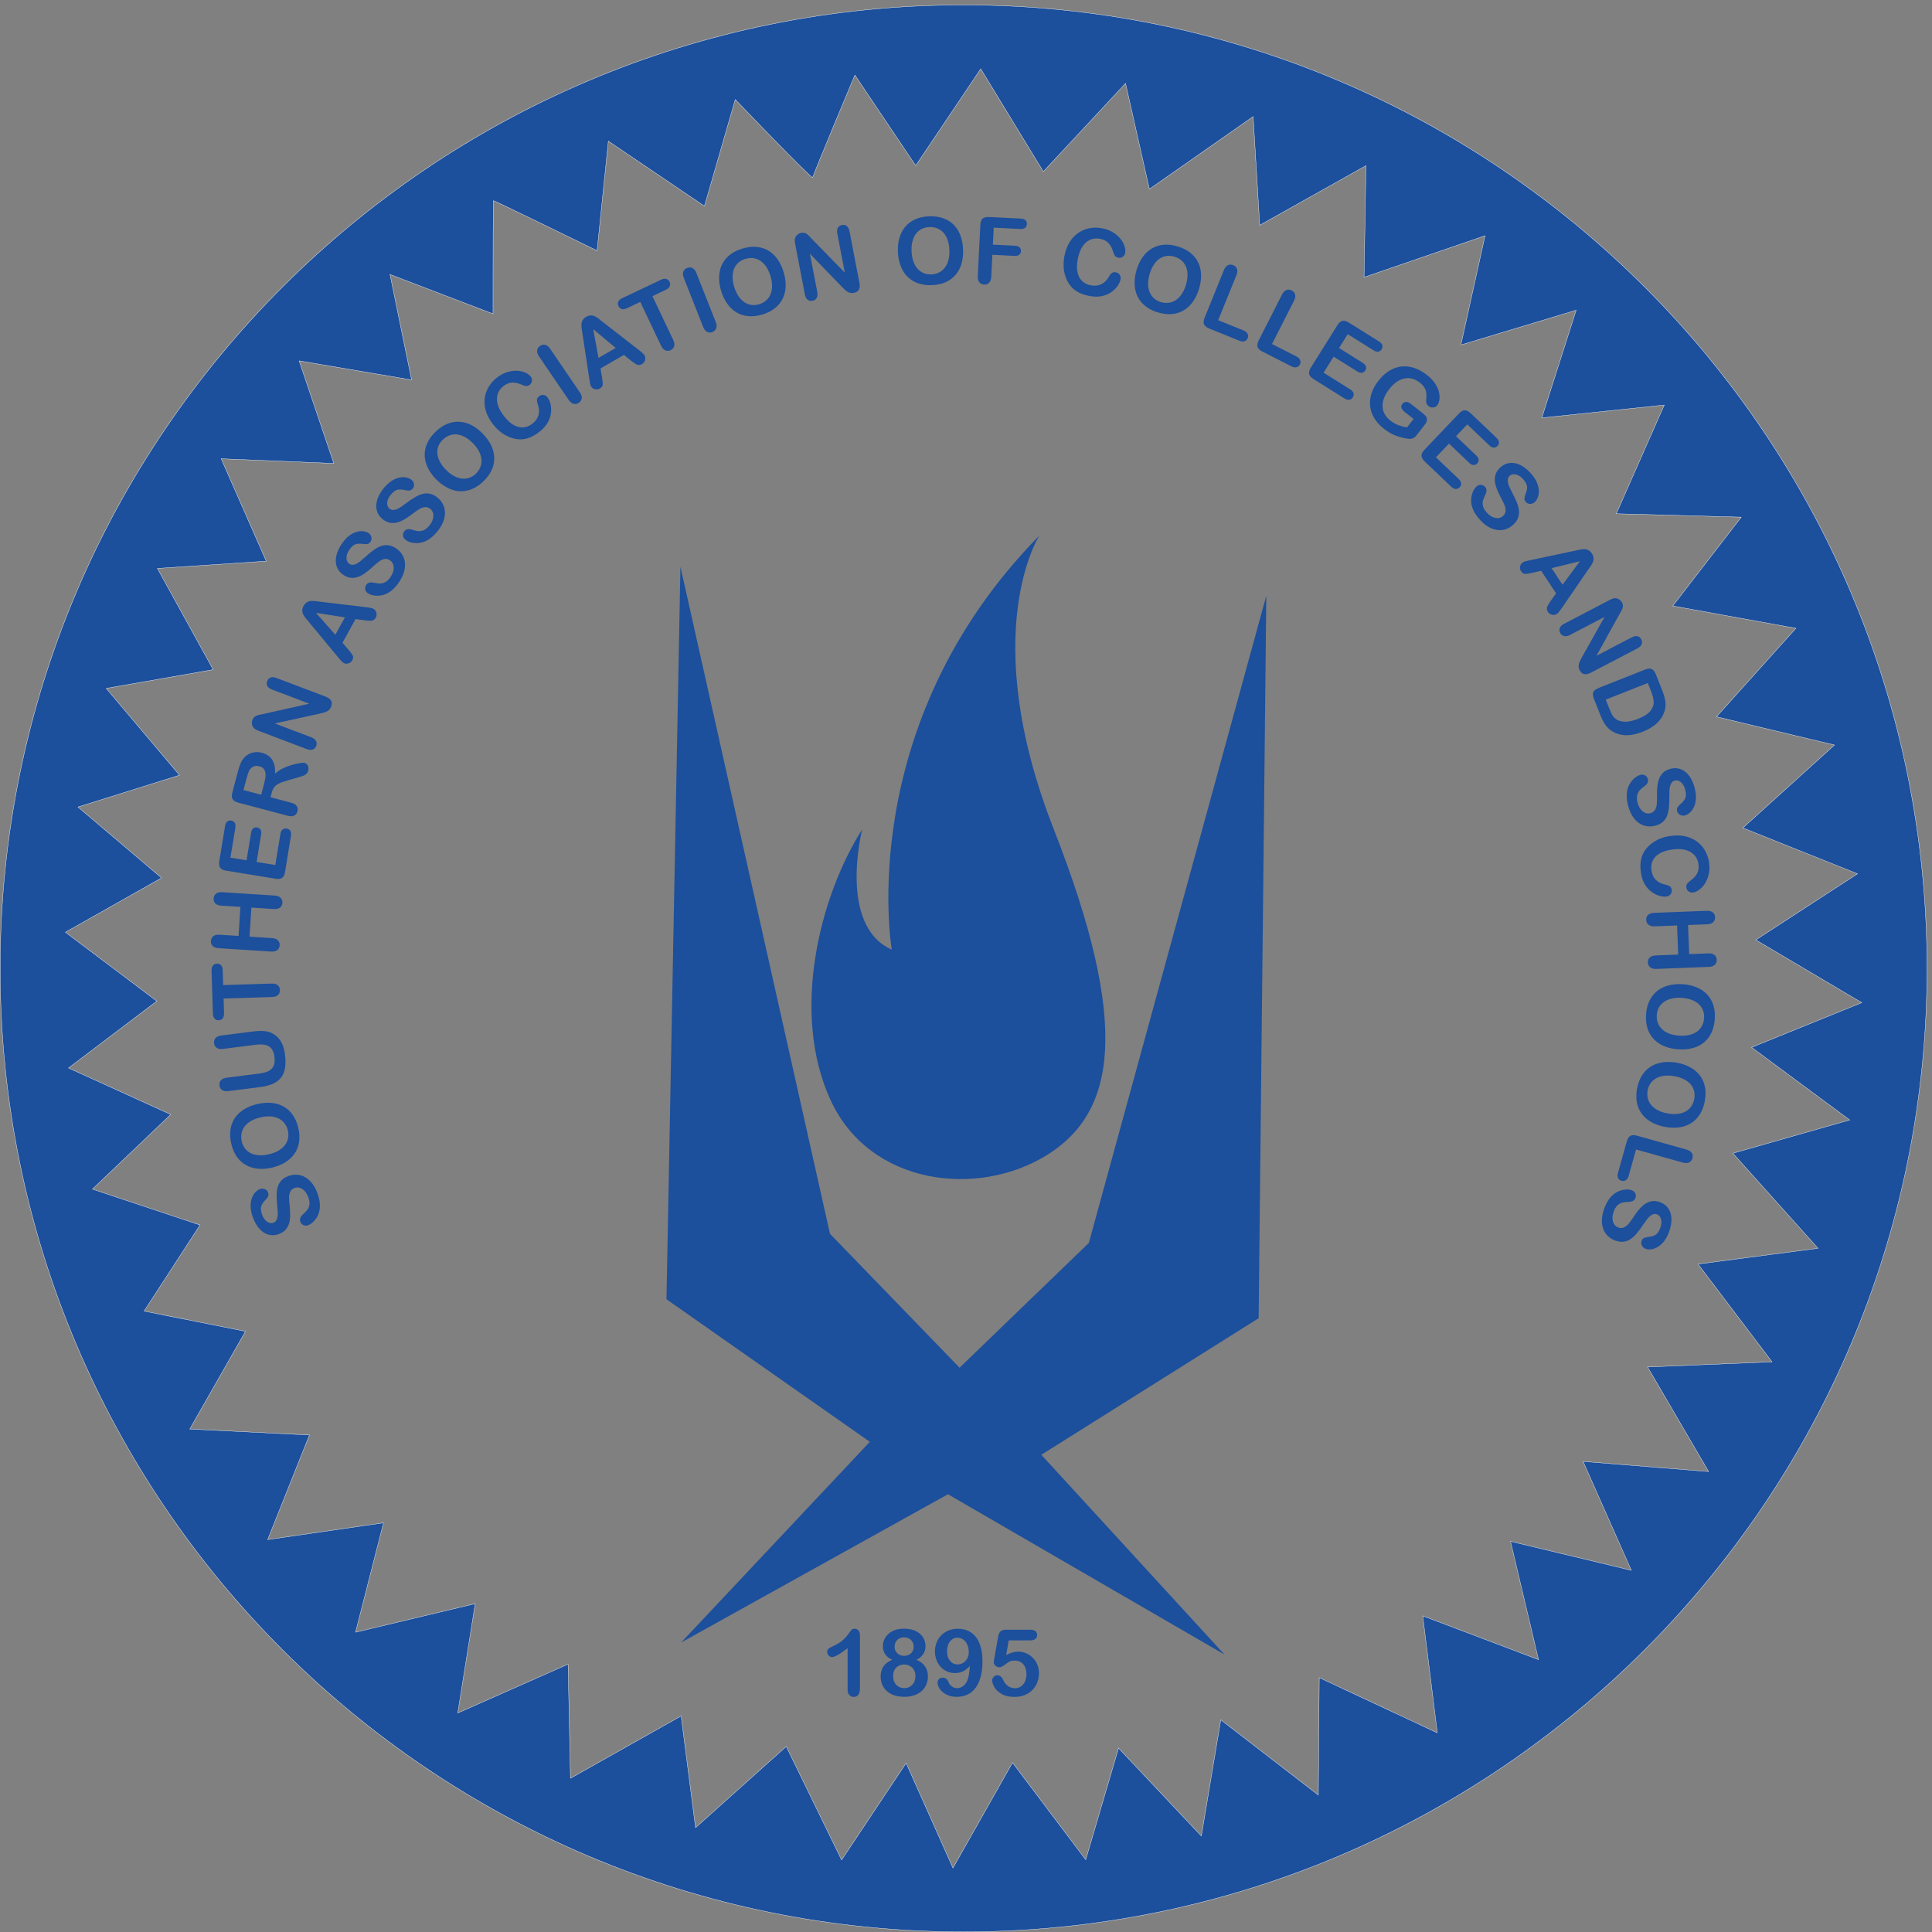 <?xml version="1.0" encoding="UTF-8" standalone="no"?> <!-- Created with Inkscape (http://www.inkscape.org/) --> <svg xmlns:inkscape="http://www.inkscape.org/namespaces/inkscape" xmlns:sodipodi="http://sodipodi.sourceforge.net/DTD/sodipodi-0.dtd" xmlns="http://www.w3.org/2000/svg" xmlns:svg="http://www.w3.org/2000/svg" version="1.1" id="svg1" width="773.24" height="773.24" viewBox="0 0 773.24 773.24" sodipodi:docname="sacs.eps"><rect x="0" y="0" width="773.24" height="773.24" fill="#808080" stroke="none"/><defs id="defs1"></defs><g id="g1" inkscape:groupmode="layer" inkscape:label="1"><g id="group-R5"><path id="path2" d="m 5470.84,2057.41 -361.15,-47.43 222.79,-294.26 -374.59,-15.56 183.75,-314.71 -377.79,30.54 145.27,-327.7 -363.69,87.32 84.39,-356.11 -348.51,131.902 43.92,-352.043 -355.33,166.071 -2.79,-353.289 -293.5,226.441 -58.49,-349.871 -249.16,264.668 -98.77,-335.816 -220.26,292.109 -179.32,-317.043 -140.85,315.851 -194.19,-291.679 -166.52,341.551 -273,-244.493 -43.38,336.27 -332.95,-187.488 -7.2,343.371 -332.09,-147.141 52.58,329.141 -360.13,-85.981 84.18,329.289 -348.615,-50.59 125.782,314.8 -360.118,17.94 167.579,294.05 -305.071,60.88 168.352,259.1 -323.918,107.9 235.859,224.66 -307.801,139.94 265.868,201.24 -275.176,207.33 289.328,163.4 -251.516,213.43 305.657,95.69 -220.657,261.32 322.004,56.3 -168,304.69 327.617,21.79 -135.652,308.19 338.968,-14.08 -104.409,308.74 338.499,-57.45 -64.99,317.36 309.97,-118.54 c 0,0 -0.08,223.59 0.92,340.59 6.99,-1 312.25,-150.59 312.25,-150.59 l 33.86,329.71 289.21,-195.56 92.75,320.85 c 0,0 220,-230 233,-235 0,6 126.98,308.58 126.98,308.58 l 182.96,-272.61 195.74,291.33 188.32,-309.3 247.44,265.61 71.78,-318.29 312.22,218.35 19.77,-327.03 319.73,179.33 -5.82,-335.97 364.14,125.12 -72.76,-328.73 346.94,104.57 -103.44,-323.96 368.61,38.61 -144.51,-327.15 376.21,-10.26 -206.31,-267.21 370.78,-67.2 -239.19,-266.25 355.21,-85.04 -275.8,-249.5 345.08,-137.98 -306.15,-199.05 319,-188.82 -331.58,-134.47 295.23,-218.49 -351.58,-100.2 z M 2899.67,5798.87 C 1298.49,5798.87 0.469,4500.85 0.469,2899.67 0.469,1298.49 1298.49,0.469 2899.67,0.469 c 1601.18,0 2899.2,1298.021 2899.2,2899.201 0,1601.18 -1298.02,2899.2 -2899.2,2899.2" style="fill:#1c4f9c;fill-opacity:1;fill-rule:nonzero;stroke:none" transform="matrix(0.133,0,0,-0.133,0,773.24)"></path><path id="path3" d="m 5470.84,2057.41 -361.15,-47.43 222.79,-294.26 -374.59,-15.56 183.75,-314.71 -377.79,30.54 145.27,-327.7 -363.69,87.32 84.39,-356.11 -348.51,131.902 43.92,-352.043 -355.33,166.071 -2.79,-353.289 -293.5,226.441 -58.49,-349.871 -249.16,264.668 -98.77,-335.816 -220.26,292.109 -179.32,-317.043 -140.85,315.851 -194.19,-291.679 -166.52,341.551 -273,-244.493 -43.38,336.27 -332.95,-187.488 -7.2,343.371 -332.09,-147.141 52.58,329.141 -360.13,-85.981 84.18,329.289 -348.615,-50.59 125.782,314.8 -360.118,17.94 167.579,294.05 -305.071,60.88 168.352,259.1 -323.918,107.9 235.859,224.66 -307.801,139.94 265.868,201.24 -275.176,207.33 289.328,163.4 -251.516,213.43 305.657,95.69 -220.657,261.32 322.004,56.3 -168,304.69 327.617,21.79 -135.652,308.19 338.968,-14.08 -104.409,308.74 338.499,-57.45 -64.99,317.36 309.97,-118.54 c 0,0 -0.08,223.59 0.92,340.59 6.99,-1 312.25,-150.59 312.25,-150.59 l 33.86,329.71 289.21,-195.56 92.75,320.85 c 0,0 220,-230 233,-235 0,6 126.98,308.58 126.98,308.58 l 182.96,-272.61 195.74,291.33 188.32,-309.3 247.44,265.61 71.78,-318.29 312.22,218.35 19.77,-327.03 319.73,179.33 -5.82,-335.97 364.14,125.12 -72.76,-328.73 346.94,104.57 -103.44,-323.96 368.61,38.61 -144.51,-327.15 376.21,-10.26 -206.31,-267.21 370.78,-67.2 -239.19,-266.25 355.21,-85.04 -275.8,-249.5 345.08,-137.98 -306.15,-199.05 319,-188.82 -331.58,-134.47 295.23,-218.49 -351.58,-100.2 z M 2899.67,5798.87 C 1298.49,5798.87 0.469,4500.85 0.469,2899.67 0.469,1298.49 1298.49,0.469 2899.67,0.469 c 1601.18,0 2899.2,1298.021 2899.2,2899.201 0,1601.18 -1298.02,2899.2 -2899.2,2899.2 z" style="fill:none;stroke:#ffffff;stroke-width:0.938;stroke-linecap:butt;stroke-linejoin:miter;stroke-miterlimit:10;stroke-dasharray:none;stroke-opacity:1" transform="matrix(0.133,0,0,-0.133,0,773.24)"></path><path id="path4" d="m 2047.58,4108.33 -41.99,-2204.26 611.99,-429.01 -567.99,-603.99 803,446.25 831.99,-482.261 -551,601.011 654.01,410.99 23,2174.01 -534.01,-1947.5 -388.99,-375.5 -390.01,403 -450,2007.26" style="fill:#1c4f9c;fill-opacity:1;fill-rule:nonzero;stroke:none" transform="matrix(0.133,0,0,-0.133,0,773.24)"></path><path id="path5" d="m 2683.58,2956.07 c 0,0 -117.98,673.99 444.01,1245.99 0,0 -188.63,-291.75 43.19,-882.99 231.82,-591.24 187.23,-852.04 -20.19,-981 -207.43,-128.95 -533.42,-92.82 -652.01,166.99 -118.58,259.82 -33.99,608.01 96.01,813.01 0,0 -74.26,-289.37 88.99,-362" style="fill:#1c4f9c;fill-opacity:1;fill-rule:nonzero;stroke:none" transform="matrix(0.133,0,0,-0.133,0,773.24)"></path><path id="path6" d="m 869.535,2275.43 c 11.445,4.01 22.754,4.65 33.938,1.95 11.179,-2.71 21.336,-8.84 30.468,-18.39 9.129,-9.55 16.426,-22.11 21.864,-37.69 6.523,-18.66 8.39,-35.3 5.566,-49.9 -2.058,-10.38 -6.394,-19.74 -12.988,-28.08 -6.59,-8.34 -13.895,-13.9 -21.895,-16.7 -4.648,-1.64 -9.187,-1.4 -13.633,0.67 -4.433,2.06 -7.527,5.59 -9.277,10.59 -1.414,4.04 -1.316,7.91 0.285,11.6 1.602,3.71 4.598,7.43 8.985,11.19 5.183,4.51 9.304,8.87 12.371,13.08 3.066,4.2 5.019,9.31 5.871,15.31 0.848,5.98 -0.168,13.11 -3.059,21.37 -3.972,11.36 -9.843,19.67 -17.617,24.92 -7.773,5.24 -15.613,6.48 -23.535,3.72 -6.277,-2.2 -10.703,-5.9 -13.281,-11.1 -2.578,-5.19 -3.836,-11.19 -3.778,-17.97 0.059,-6.79 0.692,-15.67 1.922,-26.64 1.574,-14.7 1.828,-27.38 0.774,-38.02 -1.055,-10.67 -4.328,-19.96 -9.805,-27.91 -5.469,-7.95 -13.672,-13.83 -24.602,-17.66 -10.41,-3.63 -20.652,-4.03 -30.722,-1.18 -10.078,2.85 -19.16,8.89 -27.266,18.13 -8.105,9.24 -14.707,21.12 -19.785,35.67 -4.063,11.61 -6.133,22.16 -6.211,31.64 -0.086,9.48 1.289,17.85 4.102,25.11 2.824,7.27 6.406,13.11 10.753,17.52 4.344,4.42 9.012,7.5 14.004,9.24 4.559,1.6 9.227,1.43 14.012,-0.52 4.785,-1.96 8.027,-5.34 9.707,-10.16 1.535,-4.38 1.602,-8.11 0.207,-11.15 -1.398,-3.05 -4.121,-6.78 -8.183,-11.19 -5.938,-5.93 -10.059,-12.02 -12.383,-18.23 -2.317,-6.22 -1.602,-14.67 2.129,-25.33 3.457,-9.89 8.418,-17.11 14.882,-21.66 6.465,-4.55 12.754,-5.75 18.868,-3.61 3.777,1.33 6.687,3.49 8.718,6.52 2.032,3.03 3.411,6.7 4.122,11 0.714,4.31 0.988,8.51 0.812,12.59 -0.176,4.1 -0.676,10.78 -1.504,20.04 -1.23,11.55 -1.855,22.17 -1.867,31.87 -0.02,9.7 1.066,18.33 3.254,25.91 2.176,7.57 5.965,14.2 11.355,19.9 5.403,5.7 12.871,10.21 22.422,13.55" style="fill:#1c4f9c;fill-opacity:1;fill-rule:nonzero;stroke:none" transform="matrix(0.133,0,0,-0.133,0,773.24)"></path><path id="path7" d="m 783.031,2451.21 c -14.265,-3.41 -26.093,-8.67 -35.449,-15.78 -9.363,-7.1 -15.703,-15.56 -19.023,-25.41 -3.321,-9.83 -3.661,-20.29 -1.016,-31.36 1.887,-7.9 5.109,-14.84 9.68,-20.82 4.558,-5.99 10.261,-10.72 17.09,-14.2 6.824,-3.48 14.98,-5.55 24.472,-6.24 9.481,-0.7 19.727,0.28 30.723,2.9 11.082,2.65 20.762,6.43 29.051,11.36 8.293,4.93 14.765,10.65 19.445,17.15 4.687,6.51 7.695,13.41 9.043,20.72 1.355,7.3 1.082,14.89 -0.801,22.79 -2.414,10.11 -7.148,18.79 -14.23,26.04 -7.071,7.27 -16.473,12.14 -28.223,14.63 -11.746,2.5 -25.332,1.9 -40.762,-1.78 z m -86.875,-80.05 c -4.824,20.21 -4.863,38.55 -0.125,55 4.746,16.45 13.789,30.21 27.117,41.27 13.34,11.05 30.207,19 50.598,23.87 15.078,3.6 29.258,4.83 42.547,3.68 13.301,-1.13 25.441,-4.69 36.437,-10.7 10.985,-5.99 20.293,-14.35 27.918,-25.1 7.618,-10.74 13.262,-23.77 16.926,-39.11 3.633,-15.24 4.434,-29.48 2.391,-42.72 -2.039,-13.22 -6.582,-24.94 -13.602,-35.16 -7.031,-10.19 -16.347,-18.87 -27.961,-25.99 -11.601,-7.13 -24.714,-12.44 -39.343,-15.92 -14.981,-3.58 -29.239,-4.71 -42.766,-3.4 -13.523,1.32 -25.652,5.01 -36.375,11.07 -10.723,6.06 -19.805,14.39 -27.258,24.98 -7.449,10.59 -12.949,23.33 -16.504,38.23" style="fill:#1c4f9c;fill-opacity:1;fill-rule:nonzero;stroke:none" transform="matrix(0.133,0,0,-0.133,0,773.24)"></path><path id="path8" d="m 783.051,2542.68 -95.606,-12.17 c -8.144,-1.04 -14.48,0.01 -19.011,3.16 -4.532,3.14 -7.18,7.7 -7.942,13.66 -0.801,6.25 0.606,11.45 4.211,15.63 3.602,4.18 9.473,6.79 17.606,7.83 l 97.793,12.45 c 11.113,1.41 20.253,3.83 27.394,7.27 7.137,3.44 12.363,8.58 15.672,15.43 3.312,6.86 4.238,15.98 2.793,27.37 -2.012,15.74 -7.606,26.32 -16.797,31.77 -9.187,5.45 -22.285,7.09 -39.285,4.92 l -98.594,-12.55 c -8.234,-1.05 -14.59,-0.02 -19.074,3.08 -4.481,3.11 -7.109,7.7 -7.879,13.75 -0.773,6.06 0.613,11.21 4.16,15.48 3.543,4.27 9.434,6.92 17.656,7.97 l 95.614,12.18 c 15.558,1.97 28.722,2.11 39.504,0.41 10.789,-1.71 20.644,-6.27 29.578,-13.68 7.617,-6.38 13.574,-14.17 17.863,-23.35 4.297,-9.2 7.266,-20.22 8.895,-33.05 1.945,-15.28 1.972,-28.65 0.078,-40.1 -1.895,-11.44 -5.86,-21.09 -11.895,-28.94 -6.023,-7.84 -14.238,-14.08 -24.629,-18.72 -10.39,-4.62 -23.093,-7.89 -38.105,-9.8" style="fill:#1c4f9c;fill-opacity:1;fill-rule:nonzero;stroke:none" transform="matrix(0.133,0,0,-0.133,0,773.24)"></path><path id="path9" d="m 670.141,2893.75 1.379,-44.26 145.527,4.52 c 8.387,0.25 14.656,-1.42 18.828,-5.02 4.168,-3.61 6.348,-8.38 6.531,-14.3 0.188,-6.01 -1.707,-10.98 -5.691,-14.88 -3.985,-3.91 -10.117,-6 -18.41,-6.25 l -145.535,-4.52 1.375,-44.28 c 0.214,-6.92 -1.153,-12.12 -4.09,-15.59 -2.95,-3.46 -6.934,-5.27 -11.946,-5.43 -5.195,-0.16 -9.343,1.47 -12.461,4.88 -3.113,3.42 -4.773,8.45 -4.98,15.09 l -4.012,129.01 c -0.215,7.02 1.172,12.28 4.16,15.79 2.997,3.51 7,5.35 12,5.5 5.02,0.16 9.102,-1.45 12.258,-4.82 3.164,-3.36 4.852,-8.51 5.067,-15.44" style="fill:#1c4f9c;fill-opacity:1;fill-rule:nonzero;stroke:none" transform="matrix(0.133,0,0,-0.133,0,773.24)"></path><path id="path10" d="m 660.582,3001.01 57.305,-3.67 5.586,87.46 -57.305,3.66 c -8.184,0.53 -14.211,2.76 -18.066,6.71 -3.86,3.94 -5.598,8.92 -5.215,14.92 0.39,6.09 2.734,10.9 7.019,14.42 4.289,3.51 10.578,5.01 18.848,4.48 l 157.59,-10.07 c 8.281,-0.53 14.344,-2.84 18.191,-6.91 3.848,-4.09 5.586,-9.13 5.195,-15.14 -0.39,-6.09 -2.761,-10.83 -7.136,-14.2 -4.367,-3.37 -10.656,-4.79 -18.84,-4.27 l -67.266,4.29 -5.586,-87.46 67.266,-4.29 c 8.281,-0.53 14.348,-2.84 18.195,-6.92 3.848,-4.08 5.575,-9.12 5.196,-15.12 -0.391,-6.1 -2.774,-10.83 -7.141,-14.21 -4.375,-3.37 -10.652,-4.8 -18.836,-4.28 l -157.59,10.07 c -8.183,0.53 -14.207,2.71 -18.074,6.57 -3.867,3.85 -5.598,8.87 -5.207,15.06 0.391,6.09 2.734,10.9 7.023,14.41 4.286,3.52 10.575,5.01 18.848,4.49" style="fill:#1c4f9c;fill-opacity:1;fill-rule:nonzero;stroke:none" transform="matrix(0.133,0,0,-0.133,0,773.24)"></path><path id="path11" d="m 708.199,3323.15 -14.816,-90.26 48.574,-7.97 13.633,83.11 c 1.008,6.11 3.125,10.46 6.367,13.02 3.234,2.56 7.102,3.48 11.602,2.73 4.492,-0.73 7.921,-2.82 10.265,-6.25 2.344,-3.43 3.008,-8.25 1.992,-14.46 l -13.632,-83.11 56.257,-9.23 15.313,93.36 c 1.035,6.3 3.273,10.8 6.719,13.52 3.449,2.71 7.597,3.67 12.461,2.87 4.679,-0.76 8.214,-2.99 10.617,-6.66 2.39,-3.67 3.074,-8.65 2.051,-14.95 L 857.73,3189.99 c -1.425,-8.72 -4.394,-14.68 -8.886,-17.87 -4.492,-3.19 -11.067,-4.07 -19.699,-2.65 l -148.672,24.39 c -5.75,0.94 -10.313,2.57 -13.68,4.88 -3.359,2.3 -5.578,5.41 -6.641,9.33 -1.066,3.92 -1.132,8.71 -0.207,14.38 l 17.356,105.77 c 1.043,6.38 3.242,10.9 6.59,13.53 3.339,2.64 7.304,3.59 11.894,2.83 4.68,-0.77 8.176,-2.93 10.5,-6.5 2.324,-3.57 2.957,-8.54 1.914,-14.93" style="fill:#1c4f9c;fill-opacity:1;fill-rule:nonzero;stroke:none" transform="matrix(0.133,0,0,-0.133,0,773.24)"></path><path id="path12" d="m 742.289,3472.55 -9.609,-36.2 53.261,-14.14 9.329,35.15 c 2.5,9.43 3.789,17.57 3.867,24.44 0.078,6.86 -1.399,12.51 -4.414,16.94 -3.02,4.43 -7.969,7.56 -14.836,9.38 -5.379,1.43 -10.477,1.32 -15.293,-0.32 -4.824,-1.65 -8.887,-4.62 -12.207,-8.93 -3.153,-4.07 -6.512,-12.84 -10.098,-26.32 z m 75.441,-44.06 -3.644,-13.75 62.238,-16.52 c 8.192,-2.17 13.75,-5.58 16.668,-10.22 2.91,-4.64 3.606,-9.87 2.063,-15.68 -1.66,-6.26 -4.973,-10.56 -9.942,-12.93 -4.961,-2.35 -11.359,-2.5 -19.199,-0.42 l -149.062,39.57 c -8.457,2.24 -14.082,5.76 -16.868,10.56 -2.773,4.79 -3.046,11.41 -0.8,19.87 l 16.933,63.83 c 2.344,8.81 4.719,16.24 7.129,22.29 2.402,6.06 5.422,11.3 9.043,15.71 4.172,5.4 9.25,9.8 15.246,13.21 5.996,3.41 12.469,5.48 19.414,6.23 6.942,0.76 13.934,0.19 20.977,-1.68 14.453,-3.83 24.91,-10.97 31.387,-21.41 6.464,-10.44 9.304,-24.42 8.523,-41.94 5.547,5.98 12.773,11.18 21.68,15.61 8.906,4.42 18.097,8.04 27.57,10.86 9.473,2.81 17.852,4.74 25.156,5.77 7.293,1.03 12.176,1.22 14.649,0.57 2.558,-0.68 4.871,-2.17 6.953,-4.47 2.07,-2.29 3.465,-5.04 4.168,-8.25 0.703,-3.2 0.566,-6.65 -0.41,-10.35 -1.172,-4.41 -3.192,-7.84 -6.055,-10.28 -2.859,-2.44 -6.172,-4.33 -9.91,-5.64 -3.75,-1.32 -9.192,-3.01 -16.34,-5.07 l -30.34,-8.79 c -11.094,-3.09 -19.746,-6.19 -25.957,-9.3 -6.203,-3.12 -10.832,-6.72 -13.898,-10.81 -3.067,-4.09 -5.528,-9.62 -7.372,-16.57" style="fill:#1c4f9c;fill-opacity:1;fill-rule:nonzero;stroke:none" transform="matrix(0.133,0,0,-0.133,0,773.24)"></path><path id="path13" d="m 792.445,3665.23 138.145,31.07 -111.465,42.3 c -7.234,2.75 -12.078,6.37 -14.52,10.86 -2.441,4.48 -2.667,9.36 -0.656,14.65 2.071,5.45 5.508,9.07 10.332,10.85 4.817,1.77 10.852,1.29 18.086,-1.46 l 147.383,-55.93 c 16.445,-6.25 22.08,-16.18 16.906,-29.82 -1.289,-3.41 -2.949,-6.29 -4.961,-8.64 -2.011,-2.36 -4.543,-4.33 -7.578,-5.9 -3.027,-1.58 -6.367,-2.85 -10,-3.81 -3.625,-0.96 -7.324,-1.9 -11.086,-2.81 l -136.179,-29.77 109.804,-41.67 c 7.157,-2.72 11.934,-6.44 14.336,-11.15 2.403,-4.71 2.617,-9.67 0.645,-14.87 -2.032,-5.37 -5.52,-8.96 -10.461,-10.8 -4.93,-1.83 -10.938,-1.4 -18.008,1.28 l -144.57,54.87 c -6.133,2.33 -10.692,4.84 -13.672,7.53 -3.211,3.07 -5.332,6.94 -6.336,11.61 -1.008,4.68 -0.684,9.18 0.965,13.53 1.3,3.41 2.961,6.12 4.992,8.13 2.031,2 4.324,3.57 6.894,4.69 2.567,1.12 5.711,2.07 9.422,2.86 3.711,0.78 7.571,1.58 11.582,2.4" style="fill:#1c4f9c;fill-opacity:1;fill-rule:nonzero;stroke:none" transform="matrix(0.133,0,0,-0.133,0,773.24)"></path><path id="path14" d="m 1009.06,3903.67 28.88,52.45 -87.018,13.44 z m 87.52,43.56 -26.65,3.76 -39.32,-71.38 17.9,-20.78 c 6.97,-8.11 11.37,-14.17 13.16,-18.18 1.8,-4.01 1.25,-8.64 -1.66,-13.91 -2.46,-4.48 -6.27,-7.53 -11.43,-9.15 -5.17,-1.63 -9.83,-1.31 -13.98,0.98 -2.39,1.32 -4.64,3.08 -6.76,5.29 -2.11,2.2 -4.94,5.48 -8.48,9.82 l -89.266,107.71 c -2.571,3.08 -5.656,6.78 -9.258,11.1 -3.606,4.33 -6.359,8.34 -8.273,12.06 -1.903,3.7 -2.891,7.72 -2.938,12.08 -0.051,4.34 1.258,8.95 3.945,13.82 2.723,4.95 5.938,8.56 9.637,10.84 3.703,2.28 7.598,3.63 11.672,4.04 4.07,0.4 8.191,0.37 12.351,-0.1 4.161,-0.47 9.668,-1.19 16.524,-2.16 l 138.556,-16.54 c 10.61,-1.15 17.86,-2.81 21.77,-4.96 4.07,-2.25 6.87,-6 8.4,-11.26 1.52,-5.27 0.96,-10.29 -1.68,-15.08 -1.54,-2.79 -3.36,-4.92 -5.45,-6.36 -2.1,-1.45 -4.38,-2.38 -6.85,-2.79 -2.46,-0.41 -5.9,-0.42 -10.31,-0.02 -4.41,0.4 -8.28,0.79 -11.61,1.17" style="fill:#1c4f9c;fill-opacity:1;fill-rule:nonzero;stroke:none" transform="matrix(0.133,0,0,-0.133,0,773.24)"></path><path id="path15" d="m 1192.83,4162.98 c 10.01,-6.85 17.23,-15.57 21.68,-26.18 4.45,-10.61 5.53,-22.42 3.26,-35.44 -2.29,-13.02 -8.08,-26.34 -17.39,-39.95 -11.18,-16.33 -23.47,-27.68 -36.89,-34.07 -9.59,-4.48 -19.7,-6.54 -30.32,-6.18 -10.63,0.37 -19.43,2.95 -26.44,7.74 -4.06,2.77 -6.57,6.56 -7.54,11.37 -0.96,4.8 0.04,9.38 3.03,13.74 2.42,3.54 5.6,5.75 9.52,6.66 3.93,0.9 8.7,0.7 14.33,-0.61 6.71,-1.5 12.67,-2.23 17.87,-2.2 5.22,0.02 10.48,1.47 15.81,4.34 5.33,2.87 10.47,7.91 15.41,15.13 6.79,9.93 10,19.58 9.62,28.96 -0.38,9.37 -4.03,16.42 -10.96,21.16 -5.49,3.75 -11.09,5.13 -16.8,4.12 -5.72,-1 -11.29,-3.54 -16.72,-7.61 -5.43,-4.07 -12.21,-9.85 -20.3,-17.33 -10.92,-9.99 -20.98,-17.71 -30.19,-23.17 -9.2,-5.47 -18.63,-8.35 -28.28,-8.65 -9.65,-0.3 -19.25,2.81 -28.8,9.35 -9.1,6.22 -15.49,14.24 -19.17,24.04 -3.67,9.8 -4.19,20.71 -1.55,32.71 2.62,12 8.29,24.36 16.99,37.07 6.94,10.16 14.22,18.08 21.81,23.77 7.58,5.68 15.13,9.54 22.66,11.57 7.52,2.04 14.35,2.61 20.48,1.73 6.13,-0.88 11.38,-2.81 15.74,-5.8 3.99,-2.73 6.61,-6.59 7.88,-11.6 1.27,-5.01 0.46,-9.62 -2.42,-13.83 -2.63,-3.84 -5.57,-6.1 -8.86,-6.78 -3.28,-0.68 -7.91,-0.7 -13.86,-0.04 -8.3,1.26 -15.65,0.98 -22.02,-0.84 -6.38,-1.82 -12.77,-7.4 -19.15,-16.72 -5.91,-8.65 -8.78,-16.93 -8.62,-24.83 0.18,-7.9 2.93,-13.68 8.27,-17.34 3.31,-2.26 6.79,-3.32 10.43,-3.15 3.65,0.15 7.41,1.22 11.3,3.2 3.9,1.97 7.43,4.24 10.63,6.81 3.19,2.56 8.27,6.93 15.24,13.09 8.57,7.83 16.75,14.63 24.55,20.39 7.81,5.76 15.41,10.01 22.79,12.74 7.4,2.73 14.98,3.61 22.78,2.64 7.78,-0.96 15.85,-4.3 24.2,-10.01" style="fill:#1c4f9c;fill-opacity:1;fill-rule:nonzero;stroke:none" transform="matrix(0.133,0,0,-0.133,0,773.24)"></path><path id="path16" d="m 1317.38,4315.72 c 9.33,-7.74 15.72,-17.1 19.17,-28.07 3.45,-10.98 3.44,-22.84 -0.03,-35.59 -3.48,-12.75 -10.48,-25.48 -21.01,-38.17 -12.62,-15.23 -25.92,-25.4 -39.88,-30.52 -9.95,-3.58 -20.21,-4.7 -30.75,-3.35 -10.55,1.35 -19.08,4.73 -25.61,10.14 -3.79,3.14 -5.94,7.15 -6.46,12.02 -0.52,4.87 0.91,9.34 4.28,13.41 2.74,3.3 6.1,5.21 10.1,5.75 4,0.53 8.73,-0.12 14.21,-1.93 6.53,-2.11 12.4,-3.4 17.59,-3.85 5.18,-0.45 10.57,0.5 16.14,2.87 5.58,2.36 11.15,6.91 16.74,13.64 7.69,9.26 11.77,18.58 12.26,27.94 0.48,9.37 -2.5,16.73 -8.96,22.08 -5.12,4.25 -10.57,6.14 -16.35,5.66 -5.78,-0.47 -11.57,-2.48 -17.35,-6.03 -5.79,-3.55 -13.07,-8.68 -21.83,-15.38 -11.78,-8.94 -22.52,-15.7 -32.18,-20.29 -9.67,-4.59 -19.33,-6.59 -28.96,-6 -9.64,0.59 -18.91,4.58 -27.82,11.98 -8.49,7.04 -14.1,15.61 -16.86,25.71 -2.75,10.1 -2.26,21 1.47,32.71 3.73,11.71 10.52,23.49 20.35,35.35 7.85,9.46 15.82,16.68 23.91,21.64 8.07,4.96 15.95,8.11 23.63,9.44 7.67,1.33 14.53,1.27 20.56,-0.18 6.02,-1.44 11.06,-3.85 15.13,-7.23 3.72,-3.08 5.98,-7.18 6.78,-12.28 0.8,-5.1 -0.43,-9.62 -3.69,-13.55 -2.97,-3.57 -6.12,-5.55 -9.45,-5.93 -3.34,-0.37 -7.93,0.04 -13.8,1.24 -8.16,2.03 -15.49,2.43 -22.02,1.21 -6.51,-1.23 -13.38,-6.19 -20.6,-14.89 -6.69,-8.06 -10.31,-16.04 -10.87,-23.93 -0.57,-7.88 1.65,-13.89 6.63,-18.02 3.09,-2.56 6.45,-3.93 10.09,-4.11 3.64,-0.18 7.49,0.54 11.55,2.15 4.05,1.6 7.79,3.54 11.2,5.8 3.42,2.26 8.89,6.13 16.4,11.62 9.25,7.01 18.03,13.03 26.33,18.04 8.31,5.02 16.26,8.54 23.87,10.58 7.61,2.03 15.25,2.21 22.91,0.53 7.67,-1.69 15.39,-5.75 23.18,-12.21" style="fill:#1c4f9c;fill-opacity:1;fill-rule:nonzero;stroke:none" transform="matrix(0.133,0,0,-0.133,0,773.24)"></path><path id="path17" d="m 1422.9,4480.36 c -10.3,10.45 -20.91,17.85 -31.83,22.19 -10.93,4.33 -21.46,5.38 -31.59,3.14 -10.14,-2.24 -19.27,-7.36 -27.39,-15.35 -5.78,-5.7 -10.04,-12.04 -12.81,-19.05 -2.75,-7 -3.86,-14.33 -3.31,-21.97 0.56,-7.64 3,-15.7 7.32,-24.17 4.31,-8.48 10.44,-16.75 18.37,-24.8 7.99,-8.11 16.25,-14.45 24.74,-18.99 8.51,-4.54 16.76,-7.14 24.75,-7.78 7.99,-0.64 15.45,0.35 22.4,2.97 6.94,2.62 13.31,6.78 19.09,12.47 7.4,7.29 12.38,15.84 14.94,25.65 2.55,9.81 1.87,20.39 -2.08,31.73 -3.94,11.34 -11.47,22.66 -22.6,33.96 z m -113.44,32.96 c 14.8,14.58 30.48,24.1 47.01,28.55 16.53,4.45 32.98,3.83 49.34,-1.88 16.35,-5.69 31.89,-16.01 46.6,-30.95 10.88,-11.04 19.26,-22.55 25.16,-34.51 5.9,-11.97 9.13,-24.21 9.68,-36.72 0.55,-12.5 -1.81,-24.8 -7.05,-36.87 -5.25,-12.08 -13.49,-23.65 -24.73,-34.72 -11.17,-11 -22.95,-19.04 -35.32,-24.14 -12.38,-5.09 -24.75,-7.27 -37.13,-6.53 -12.37,0.74 -24.6,4.23 -36.71,10.48 -12.1,6.25 -23.42,14.73 -33.97,25.44 -10.81,10.98 -19.15,22.6 -25.02,34.86 -5.87,12.25 -8.99,24.54 -9.34,36.85 -0.36,12.32 2.07,24.4 7.29,36.25 5.21,11.85 13.28,23.15 24.19,33.89" style="fill:#1c4f9c;fill-opacity:1;fill-rule:nonzero;stroke:none" transform="matrix(0.133,0,0,-0.133,0,773.24)"></path><path id="path18" d="m 1647.03,4618.66 c 3.97,-4.99 7.04,-11.38 9.21,-19.14 2.16,-7.78 2.83,-16.56 2.01,-26.36 -0.82,-9.8 -3.95,-19.71 -9.37,-29.73 -5.42,-10.02 -13.58,-19.37 -24.49,-28.06 -8.27,-6.58 -16.43,-11.79 -24.44,-15.61 -8.03,-3.82 -16.13,-6.27 -24.29,-7.36 -8.16,-1.08 -16.73,-0.76 -25.67,0.97 -8.06,1.63 -15.97,4.33 -23.74,8.1 -7.79,3.77 -15.16,8.53 -22.12,14.29 -6.98,5.75 -13.55,12.52 -19.74,20.29 -10.04,12.63 -17.21,25.39 -21.47,38.29 -4.28,12.92 -5.82,25.64 -4.61,38.18 1.19,12.55 4.92,24.33 11.16,35.37 6.25,11.03 14.58,20.68 24.99,28.97 12.69,10.11 26.01,16.57 39.96,19.4 13.94,2.82 26.51,2.61 37.72,-0.64 11.21,-3.26 19.46,-8.2 24.74,-14.83 2.89,-3.64 4.16,-7.87 3.81,-12.69 -0.35,-4.82 -2.36,-8.69 -5.99,-11.58 -4.06,-3.23 -7.88,-4.7 -11.44,-4.39 -3.57,0.31 -8.47,1.82 -14.71,4.54 -10.32,4.48 -19.82,6.42 -28.49,5.81 -8.66,-0.6 -17.09,-4.17 -25.29,-10.69 -13.06,-10.39 -19.5,-23.62 -19.35,-39.69 0.15,-16.07 7.5,-33.23 22.03,-51.49 9.7,-12.2 19.49,-20.98 29.35,-26.35 9.87,-5.37 19.52,-7.56 28.98,-6.55 9.45,1 18.39,4.85 26.8,11.55 9.13,7.26 15.05,15.67 17.76,25.22 2.7,9.55 2.17,19.99 -1.59,31.32 -1.95,5.21 -2.95,9.91 -3.03,14.11 -0.07,4.19 2.1,8.04 6.52,11.56 3.78,3.01 8.08,4.28 12.89,3.79 4.81,-0.48 8.77,-2.68 11.9,-6.6" style="fill:#1c4f9c;fill-opacity:1;fill-rule:nonzero;stroke:none" transform="matrix(0.133,0,0,-0.133,0,773.24)"></path><path id="path19" d="m 1711.11,4610.65 -88.95,130.48 c -4.62,6.78 -6.54,12.92 -5.76,18.41 0.78,5.5 3.61,9.91 8.52,13.25 5.04,3.44 10.27,4.55 15.68,3.33 5.41,-1.23 10.45,-5.26 15.12,-12.12 l 88.93,-130.48 c 4.68,-6.85 6.6,-13.04 5.79,-18.56 -0.82,-5.52 -3.75,-10 -8.79,-13.44 -4.82,-3.28 -9.97,-4.27 -15.42,-2.98 -5.46,1.3 -10.5,5.34 -15.12,12.11" style="fill:#1c4f9c;fill-opacity:1;fill-rule:nonzero;stroke:none" transform="matrix(0.133,0,0,-0.133,0,773.24)"></path><path id="path20" d="m 1800.96,4736.75 51.81,30.04 -67.63,56.4 z m 97.46,-7.82 -20.9,16.97 -70.49,-40.88 4.62,-27.03 c 1.79,-10.55 2.43,-18.01 1.9,-22.37 -0.53,-4.36 -3.4,-8.05 -8.59,-11.07 -4.43,-2.55 -9.26,-3.2 -14.53,-1.93 -5.27,1.26 -9.09,3.95 -11.46,8.05 -1.38,2.36 -2.39,5.03 -3.08,8.02 -0.67,2.97 -1.4,7.24 -2.19,12.78 l -20.93,138.32 c -0.62,3.96 -1.35,8.73 -2.2,14.29 -0.86,5.56 -1.15,10.43 -0.88,14.59 0.28,4.16 1.52,8.12 3.71,11.87 2.2,3.75 5.71,7.02 10.51,9.81 4.89,2.83 9.51,4.27 13.86,4.31 4.34,0.05 8.37,-0.81 12.07,-2.55 3.7,-1.76 7.22,-3.91 10.54,-6.46 3.32,-2.56 7.67,-6.01 13.04,-10.37 l 110.18,-85.63 c 8.48,-6.46 13.85,-11.62 16.08,-15.49 2.34,-4.01 2.8,-8.67 1.39,-13.97 -1.41,-5.29 -4.47,-9.31 -9.21,-12.05 -2.76,-1.6 -5.41,-2.48 -7.95,-2.64 -2.55,-0.15 -4.98,0.22 -7.3,1.14 -2.33,0.92 -5.27,2.69 -8.84,5.31 -3.58,2.61 -6.69,4.94 -9.35,6.98" style="fill:#1c4f9c;fill-opacity:1;fill-rule:nonzero;stroke:none" transform="matrix(0.133,0,0,-0.133,0,773.24)"></path><path id="path21" d="m 2003.31,4941.68 -40.02,-19 62.44,-131.54 c 3.6,-7.58 4.58,-14 2.94,-19.26 -1.63,-5.27 -5.13,-9.17 -10.48,-11.71 -5.43,-2.58 -10.74,-2.83 -15.92,-0.75 -5.18,2.08 -9.54,6.87 -13.1,14.37 l -62.44,131.53 -40.02,-18.99 c -6.26,-2.97 -11.56,-3.81 -15.91,-2.49 -4.36,1.31 -7.61,4.23 -9.76,8.76 -2.24,4.69 -2.4,9.15 -0.53,13.38 1.89,4.22 5.83,7.75 11.84,10.61 l 116.59,55.34 c 6.34,3.02 11.72,3.85 16.14,2.52 4.42,-1.34 7.7,-4.27 9.85,-8.8 2.15,-4.52 2.31,-8.91 0.49,-13.15 -1.82,-4.25 -5.85,-7.86 -12.11,-10.82" style="fill:#1c4f9c;fill-opacity:1;fill-rule:nonzero;stroke:none" transform="matrix(0.133,0,0,-0.133,0,773.24)"></path><path id="path22" d="m 2115.88,4830.3 -58,146.86 c -3.02,7.63 -3.54,14.04 -1.58,19.23 1.98,5.19 5.72,8.87 11.22,11.05 5.69,2.24 11.03,2.17 16.04,-0.21 5.01,-2.39 9.03,-7.44 12.08,-15.15 l 58.02,-146.87 c 3.04,-7.71 3.55,-14.17 1.55,-19.37 -2.01,-5.21 -5.86,-8.93 -11.54,-11.18 -5.42,-2.14 -10.66,-1.97 -15.7,0.49 -5.05,2.47 -9.07,7.51 -12.09,15.15" style="fill:#1c4f9c;fill-opacity:1;fill-rule:nonzero;stroke:none" transform="matrix(0.133,0,0,-0.133,0,773.24)"></path><path id="path23" d="m 2318.38,4983.85 c -4.3,14.03 -10.3,25.49 -17.99,34.38 -7.69,8.88 -16.55,14.68 -26.58,17.36 -10.02,2.7 -20.48,2.37 -31.37,-0.98 -7.76,-2.38 -14.48,-6.04 -20.15,-10.98 -5.68,-4.94 -10.05,-10.93 -13.09,-17.96 -3.03,-7.03 -4.59,-15.31 -4.67,-24.82 -0.08,-9.51 1.54,-19.67 4.86,-30.47 3.34,-10.9 7.73,-20.32 13.18,-28.27 5.45,-7.97 11.57,-14.07 18.35,-18.32 6.8,-4.26 13.88,-6.83 21.25,-7.71 7.38,-0.88 14.94,-0.13 22.7,2.25 9.93,3.05 18.29,8.33 25.09,15.85 6.79,7.53 11.06,17.23 12.8,29.11 1.74,11.88 0.28,25.4 -4.38,40.56 z m -85.42,81.61 c 19.88,6.1 38.17,7.3 54.89,3.62 16.72,-3.69 31.02,-11.83 42.9,-24.44 11.88,-12.61 20.9,-28.93 27.06,-48.97 4.54,-14.81 6.67,-28.89 6.38,-42.23 -0.29,-13.34 -3.07,-25.69 -8.36,-37.04 -5.29,-11.35 -13.04,-21.17 -23.28,-29.45 -10.23,-8.3 -22.88,-14.76 -37.96,-19.39 -14.98,-4.6 -29.14,-6.3 -42.48,-5.1 -13.33,1.19 -25.31,4.97 -35.94,11.34 -10.64,6.36 -19.88,15.11 -27.73,26.24 -7.85,11.13 -13.98,23.88 -18.4,38.26 -4.52,14.72 -6.55,28.87 -6.1,42.46 0.45,13.58 3.36,25.92 8.73,37 5.37,11.09 13.1,20.69 23.19,28.79 10.1,8.11 22.47,14.41 37.1,18.91" style="fill:#1c4f9c;fill-opacity:1;fill-rule:nonzero;stroke:none" transform="matrix(0.133,0,0,-0.133,0,773.24)"></path><path id="path24" d="m 2443.31,5094.57 98.95,-101.27 -22.5,117.08 c -1.46,7.6 -0.93,13.62 1.61,18.06 2.53,4.43 6.57,7.17 12.13,8.24 5.72,1.1 10.61,0.07 14.65,-3.1 4.04,-3.17 6.8,-8.55 8.26,-16.16 l 29.76,-154.8 c 3.32,-17.28 -2.18,-27.29 -16.51,-30.04 -3.57,-0.69 -6.9,-0.79 -9.96,-0.32 -3.06,0.48 -6.06,1.6 -8.99,3.35 -2.94,1.76 -5.77,3.93 -8.5,6.52 -2.72,2.58 -5.46,5.23 -8.21,7.95 l -96.82,100.29 22.17,-115.33 c 1.45,-7.52 0.79,-13.54 -1.96,-18.06 -2.76,-4.52 -6.86,-7.3 -12.32,-8.35 -5.64,-1.09 -10.53,-0.01 -14.68,3.23 -4.15,3.24 -6.94,8.57 -8.36,16.01 l -29.19,151.84 c -1.24,6.45 -1.5,11.64 -0.77,15.59 0.92,4.35 3.11,8.19 6.56,11.49 3.45,3.31 7.45,5.4 12.02,6.28 3.57,0.69 6.76,0.7 9.53,0.02 2.77,-0.67 5.31,-1.8 7.62,-3.41 2.3,-1.59 4.76,-3.77 7.37,-6.51 2.62,-2.75 5.33,-5.62 8.14,-8.6" style="fill:#1c4f9c;fill-opacity:1;fill-rule:nonzero;stroke:none" transform="matrix(0.133,0,0,-0.133,0,773.24)"></path><path id="path25" d="m 2856.97,5062.45 c -0.67,14.66 -3.62,27.25 -8.83,37.78 -5.22,10.53 -12.35,18.34 -21.39,23.46 -9.04,5.11 -19.25,7.4 -30.62,6.89 -8.11,-0.37 -15.53,-2.24 -22.27,-5.6 -6.74,-3.36 -12.45,-8.07 -17.15,-14.12 -4.69,-6.05 -8.27,-13.67 -10.73,-22.86 -2.46,-9.19 -3.43,-19.43 -2.92,-30.72 0.52,-11.38 2.42,-21.61 5.7,-30.67 3.29,-9.07 7.68,-16.51 13.2,-22.33 5.51,-5.82 11.72,-10.07 18.64,-12.77 6.91,-2.7 14.43,-3.86 22.54,-3.49 10.38,0.47 19.79,3.49 28.25,9.08 8.47,5.58 15.02,13.9 19.68,24.98 4.65,11.06 6.62,24.52 5.9,40.37 z m -62.31,100.36 c 20.76,0.94 38.78,-2.46 54.05,-10.21 15.27,-7.74 27.08,-19.21 35.43,-34.38 8.36,-15.18 13,-33.24 13.95,-54.18 0.7,-15.49 -0.75,-29.65 -4.36,-42.49 -3.63,-12.85 -9.41,-24.1 -17.37,-33.77 -7.95,-9.67 -17.92,-17.24 -29.89,-22.71 -11.98,-5.46 -25.85,-8.56 -41.6,-9.27 -15.67,-0.71 -29.8,1.18 -42.41,5.67 -12.61,4.49 -23.28,11.15 -31.98,19.97 -8.7,8.82 -15.46,19.6 -20.28,32.33 -4.81,12.74 -7.57,26.62 -8.25,41.64 -0.7,15.39 0.87,29.61 4.71,42.64 3.83,13.04 9.73,24.26 17.7,33.65 7.97,9.4 17.85,16.76 29.66,22.09 11.8,5.32 25.35,8.33 40.64,9.02" style="fill:#1c4f9c;fill-opacity:1;fill-rule:nonzero;stroke:none" transform="matrix(0.133,0,0,-0.133,0,773.24)"></path><path id="path26" d="m 3070.23,5124.77 -79.88,4.01 -2.58,-51.2 66.78,-3.36 c 6.19,-0.31 10.74,-1.93 13.65,-4.86 2.91,-2.92 4.24,-6.71 4.01,-11.35 -0.22,-4.65 -1.96,-8.26 -5.2,-10.83 -3.22,-2.57 -7.89,-3.72 -13.98,-3.41 l -66.78,3.36 -3.3,-65.96 c -0.43,-8.37 -2.64,-14.49 -6.62,-18.35 -3.97,-3.86 -8.93,-5.64 -14.85,-5.34 -5.99,0.29 -10.8,2.59 -14.35,6.88 -3.58,4.28 -5.16,10.57 -4.75,18.85 l 7.74,154.03 c 0.29,5.81 1.38,10.53 3.3,14.13 1.91,3.61 4.76,6.15 8.53,7.65 3.77,1.5 8.54,2.11 14.26,1.82 l 95.59,-4.8 c 6.46,-0.32 11.19,-2 14.2,-5.02 2.98,-3.03 4.37,-6.86 4.14,-11.5 -0.24,-4.74 -2,-8.46 -5.3,-11.17 -3.28,-2.71 -8.14,-3.9 -14.61,-3.58" style="fill:#1c4f9c;fill-opacity:1;fill-rule:nonzero;stroke:none" transform="matrix(0.133,0,0,-0.133,0,773.24)"></path><path id="path27" d="m 3372.09,4973.86 c -1.15,-6.27 -3.95,-12.78 -8.36,-19.52 -4.43,-6.74 -10.62,-13.03 -18.53,-18.85 -7.93,-5.83 -17.45,-9.99 -28.56,-12.5 -11.11,-2.5 -23.53,-2.5 -37.25,0.01 -10.41,1.9 -19.68,4.62 -27.83,8.15 -8.16,3.53 -15.33,8.01 -21.52,13.46 -6.19,5.44 -11.56,12.1 -16.15,19.98 -4.07,7.14 -7.23,14.87 -9.51,23.21 -2.27,8.34 -3.54,17.02 -3.77,26.06 -0.26,9.03 0.52,18.43 2.3,28.21 2.91,15.87 7.81,29.65 14.73,41.36 6.91,11.71 15.49,21.24 25.74,28.58 10.23,7.35 21.56,12.29 33.98,14.84 12.41,2.54 25.16,2.62 38.27,0.22 15.95,-2.91 29.58,-8.69 40.87,-17.34 11.29,-8.65 19.42,-18.27 24.34,-28.85 4.9,-10.58 6.6,-20.04 5.08,-28.38 -0.84,-4.57 -3.19,-8.31 -7.05,-11.21 -3.87,-2.91 -8.09,-3.95 -12.66,-3.11 -5.12,0.94 -8.73,2.85 -10.84,5.73 -2.11,2.89 -4.2,7.58 -6.25,14.07 -3.42,10.73 -8.2,19.15 -14.33,25.29 -6.18,6.12 -14.4,10.13 -24.71,12.02 -16.41,3 -30.61,-0.84 -42.62,-11.52 -12.01,-10.68 -20.12,-27.5 -24.32,-50.45 -2.81,-15.34 -2.98,-28.48 -0.54,-39.45 2.44,-10.96 7.15,-19.67 14.12,-26.14 6.97,-6.46 15.74,-10.66 26.33,-12.6 11.46,-2.1 21.7,-1.03 30.68,3.21 8.97,4.24 16.48,11.51 22.54,21.8 2.66,4.89 5.53,8.74 8.65,11.56 3.11,2.81 7.44,3.71 12.99,2.68 4.77,-0.86 8.54,-3.27 11.33,-7.21 2.81,-3.94 3.75,-8.38 2.85,-13.31" style="fill:#1c4f9c;fill-opacity:1;fill-rule:nonzero;stroke:none" transform="matrix(0.133,0,0,-0.133,0,773.24)"></path><path id="path28" d="m 3568.95,4957.32 c 4.18,14.07 5.5,26.93 4.02,38.59 -1.51,11.65 -5.68,21.38 -12.54,29.16 -6.88,7.79 -15.78,13.29 -26.7,16.53 -7.77,2.3 -15.41,2.97 -22.87,1.99 -7.46,-0.98 -14.4,-3.55 -20.82,-7.73 -6.43,-4.19 -12.29,-10.23 -17.62,-18.11 -5.33,-7.88 -9.59,-17.24 -12.81,-28.07 -3.22,-10.93 -4.77,-21.22 -4.63,-30.85 0.14,-9.65 1.86,-18.12 5.16,-25.41 3.32,-7.31 7.79,-13.36 13.45,-18.17 5.65,-4.81 12.37,-8.37 20.16,-10.67 9.96,-2.95 19.84,-3.17 29.67,-0.66 9.82,2.51 18.73,8.24 26.76,17.17 8,8.95 14.27,21.02 18.77,36.23 z m -26.06,115.22 c 19.92,-5.9 35.84,-15.01 47.74,-27.32 11.89,-12.31 19.31,-27.01 22.24,-44.08 2.93,-17.08 1.41,-35.67 -4.53,-55.77 -4.41,-14.86 -10.41,-27.76 -18.03,-38.72 -7.61,-10.96 -16.76,-19.7 -27.44,-26.24 -10.68,-6.53 -22.58,-10.43 -35.68,-11.68 -13.11,-1.25 -27.23,0.36 -42.35,4.84 -15.04,4.44 -27.77,10.85 -38.22,19.22 -10.45,8.37 -18.34,18.14 -23.69,29.32 -5.33,11.19 -8.2,23.59 -8.59,37.19 -0.39,13.62 1.56,27.64 5.82,42.06 4.37,14.77 10.5,27.69 18.39,38.76 7.88,11.07 17.13,19.74 27.72,26.01 10.61,6.27 22.36,9.99 35.25,11.16 12.89,1.17 26.68,-0.41 41.37,-4.75" style="fill:#1c4f9c;fill-opacity:1;fill-rule:nonzero;stroke:none" transform="matrix(0.133,0,0,-0.133,0,773.24)"></path><path id="path29" d="m 3720.61,4985.53 -54.87,-135.17 76.27,-30.95 c 6.08,-2.46 10.16,-5.84 12.21,-10.11 2.05,-4.28 2.17,-8.66 0.35,-13.13 -1.86,-4.56 -4.96,-7.61 -9.32,-9.13 -4.35,-1.53 -9.62,-1.04 -15.78,1.46 l -90.84,36.86 c -8.18,3.32 -13.34,7.53 -15.47,12.62 -2.11,5.09 -1.52,11.68 1.78,19.79 l 58.03,143.03 c 3.08,7.6 7.11,12.61 12.07,15.02 4.96,2.41 10.23,2.49 15.82,0.22 5.64,-2.29 9.47,-6.03 11.44,-11.21 1.98,-5.18 1.41,-11.61 -1.69,-19.3" style="fill:#1c4f9c;fill-opacity:1;fill-rule:nonzero;stroke:none" transform="matrix(0.133,0,0,-0.133,0,773.24)"></path><path id="path30" d="m 3893.89,4908.61 -66.14,-130.02 73.36,-37.32 c 5.84,-2.97 9.61,-6.68 11.29,-11.11 1.68,-4.43 1.43,-8.8 -0.76,-13.11 -2.23,-4.38 -5.59,-7.16 -10.06,-8.31 -4.47,-1.15 -9.67,-0.22 -15.6,2.8 l -87.37,44.44 c -7.89,4.01 -12.65,8.64 -14.33,13.89 -1.68,5.25 -0.53,11.77 3.43,19.57 l 69.97,137.58 c 3.73,7.32 8.16,11.96 13.32,13.94 5.13,1.99 10.39,1.61 15.76,-1.11 5.43,-2.77 8.92,-6.82 10.47,-12.15 1.52,-5.33 0.41,-11.7 -3.34,-19.09" style="fill:#1c4f9c;fill-opacity:1;fill-rule:nonzero;stroke:none" transform="matrix(0.133,0,0,-0.133,0,773.24)"></path><path id="path31" d="m 4133.11,4759.72 -77.52,48.53 -26.12,-41.72 71.39,-44.69 c 5.25,-3.29 8.42,-6.92 9.55,-10.89 1.09,-3.98 0.45,-7.9 -1.97,-11.76 -2.42,-3.87 -5.67,-6.22 -9.73,-7.05 -4.08,-0.84 -8.77,0.41 -14.1,3.74 l -71.39,44.69 -30.25,-48.32 80.19,-50.2 c 5.41,-3.39 8.7,-7.2 9.87,-11.42 1.17,-4.23 0.45,-8.43 -2.17,-12.6 -2.5,-4.02 -5.92,-6.42 -10.23,-7.22 -4.32,-0.79 -9.18,0.5 -14.59,3.89 l -93.52,58.54 c -7.5,4.69 -11.84,9.72 -13.05,15.1 -1.21,5.37 0.51,11.78 5.16,19.19 l 79.94,127.71 c 3.09,4.95 6.35,8.53 9.79,10.73 3.41,2.21 7.14,3.05 11.17,2.52 4.02,-0.53 8.47,-2.31 13.34,-5.36 l 90.86,-56.87 c 5.47,-3.43 8.79,-7.2 9.94,-11.3 1.13,-4.11 0.47,-8.13 -1.99,-12.07 -2.52,-4.02 -5.86,-6.41 -10.06,-7.17 -4.18,-0.77 -9.03,0.57 -14.51,4" style="fill:#1c4f9c;fill-opacity:1;fill-rule:nonzero;stroke:none" transform="matrix(0.133,0,0,-0.133,0,773.24)"></path><path id="path32" d="m 4287.34,4535.68 -23.57,-30.34 c -3.13,-4.03 -6.02,-6.95 -8.69,-8.74 -2.66,-1.8 -5.8,-2.85 -9.44,-3.14 -3.63,-0.3 -7.81,-0.06 -12.51,0.71 -13.6,2.26 -25.75,5.63 -36.45,10.14 -10.7,4.49 -21.27,10.8 -31.72,18.9 -12.17,9.45 -21.8,19.93 -28.89,31.45 -7.11,11.51 -11.4,23.57 -12.93,36.17 -1.52,12.61 -0.23,25.45 3.87,38.54 4.1,13.09 11.02,25.89 20.74,38.42 9.57,12.31 20.14,22.15 31.76,29.52 11.6,7.37 23.75,11.85 36.41,13.45 12.65,1.59 25.56,0.31 38.73,-3.85 13.14,-4.16 26.21,-11.27 39.16,-21.33 10.66,-8.28 18.98,-17.03 24.98,-26.24 6,-9.22 9.88,-17.97 11.64,-26.25 1.76,-8.3 2.05,-15.86 0.9,-22.7 -1.15,-6.83 -3.19,-12.12 -6.08,-15.86 -3.14,-4.03 -7.3,-6.31 -12.5,-6.84 -5.19,-0.52 -9.88,0.84 -14.06,4.08 -2.3,1.79 -4.1,4.05 -5.37,6.78 -1.29,2.73 -1.89,5.62 -1.84,8.69 0.86,9.26 1.14,16.54 0.86,21.83 -0.27,5.29 -1.89,10.82 -4.86,16.59 -2.97,5.76 -8.05,11.44 -15.23,17.03 -7.43,5.76 -15.04,9.62 -22.86,11.6 -7.81,1.97 -15.68,2.13 -23.59,0.49 -7.91,-1.65 -15.7,-5.14 -23.38,-10.49 -7.67,-5.36 -14.84,-12.31 -21.48,-20.88 -14.44,-18.57 -21.27,-36.17 -20.51,-52.81 0.76,-16.63 8.77,-30.86 24.04,-42.72 7.41,-5.76 15.14,-10.19 23.17,-13.31 8,-3.12 16.77,-5.47 26.27,-7.07 l 19.96,25.7 -24.85,19.28 c -5.97,4.65 -9.8,9.05 -11.46,13.23 -1.66,4.17 -0.8,8.42 2.54,12.74 2.75,3.53 6.29,5.45 10.62,5.77 4.36,0.32 8.71,-1.22 13.11,-4.64 l 36.38,-28.25 c 4.48,-3.47 7.95,-6.8 10.43,-10 2.49,-3.19 3.62,-6.9 3.4,-11.12 -0.23,-4.21 -2.46,-9.06 -6.7,-14.53" style="fill:#1c4f9c;fill-opacity:1;fill-rule:nonzero;stroke:none" transform="matrix(0.133,0,0,-0.133,0,773.24)"></path><path id="path33" d="m 4481.62,4473.71 -66.25,63.07 -33.94,-35.64 60.99,-58.07 c 4.49,-4.28 6.88,-8.48 7.17,-12.6 0.29,-4.11 -1.11,-7.82 -4.26,-11.13 -3.14,-3.3 -6.79,-4.95 -10.95,-4.95 -4.17,-0.01 -8.52,2.16 -13.07,6.49 l -61,58.08 -39.31,-41.29 68.51,-65.24 c 4.63,-4.4 7.09,-8.79 7.38,-13.16 0.32,-4.38 -1.25,-8.35 -4.62,-11.92 -3.29,-3.43 -7.11,-5.1 -11.49,-5.02 -4.39,0.09 -8.89,2.33 -13.51,6.73 l -79.91,76.09 c -6.4,6.09 -9.65,11.9 -9.76,17.4 -0.1,5.51 2.87,11.44 8.9,17.77 l 103.89,109.12 c 4.02,4.22 7.93,7.07 11.74,8.55 3.79,1.48 7.62,1.56 11.44,0.24 3.85,-1.33 7.84,-3.97 12,-7.93 l 77.63,-73.91 c 4.69,-4.47 7.17,-8.82 7.48,-13.07 0.3,-4.25 -1.17,-8.05 -4.37,-11.42 -3.26,-3.43 -7.03,-5.1 -11.29,-5.02 -4.26,0.09 -8.73,2.37 -13.4,6.83" style="fill:#1c4f9c;fill-opacity:1;fill-rule:nonzero;stroke:none" transform="matrix(0.133,0,0,-0.133,0,773.24)"></path><path id="path34" d="m 4551.99,4233.41 c -9.14,-7.98 -19.39,-12.79 -30.78,-14.44 -11.39,-1.64 -23.08,0.27 -35.12,5.74 -12.03,5.46 -23.47,14.41 -34.31,26.84 -13.01,14.9 -20.92,29.65 -23.75,44.25 -1.94,10.4 -1.41,20.7 1.62,30.89 3.01,10.2 7.71,18.08 14.1,23.66 3.71,3.24 8.01,4.72 12.91,4.45 4.88,-0.26 9.06,-2.39 12.54,-6.37 2.81,-3.23 4.18,-6.86 4.06,-10.89 -0.12,-4.03 -1.5,-8.6 -4.18,-13.72 -3.12,-6.12 -5.33,-11.7 -6.62,-16.75 -1.27,-5.04 -1.19,-10.51 0.25,-16.39 1.45,-5.88 5.04,-12.12 10.79,-18.71 7.93,-9.06 16.46,-14.58 25.62,-16.56 9.18,-1.98 16.92,-0.22 23.22,5.3 5.02,4.37 7.76,9.46 8.23,15.24 0.45,5.78 -0.61,11.81 -3.19,18.09 -2.58,6.28 -6.48,14.28 -11.7,24 -6.93,13.07 -11.87,24.74 -14.86,35.02 -2.99,10.28 -3.42,20.13 -1.29,29.55 2.13,9.41 7.54,17.93 16.27,25.54 8.3,7.25 17.66,11.42 28.09,12.53 10.41,1.1 21.09,-1.13 32.05,-6.69 10.95,-5.55 21.5,-14.13 31.62,-25.74 8.1,-9.27 13.94,-18.29 17.54,-27.06 3.61,-8.77 5.45,-17.06 5.54,-24.84 0.08,-7.8 -1.07,-14.55 -3.45,-20.26 -2.4,-5.72 -5.59,-10.31 -9.57,-13.79 -3.64,-3.18 -8.05,-4.75 -13.21,-4.72 -5.17,0.02 -9.43,1.96 -12.79,5.81 -3.05,3.5 -4.49,6.92 -4.33,10.27 0.15,3.35 1.3,7.83 3.43,13.43 3.3,7.72 4.87,14.9 4.71,21.53 -0.18,6.63 -3.97,14.21 -11.41,22.72 -6.87,7.9 -14.18,12.76 -21.87,14.57 -7.7,1.81 -13.97,0.59 -18.85,-3.66 -3.03,-2.64 -4.9,-5.74 -5.66,-9.31 -0.76,-3.56 -0.69,-7.48 0.25,-11.74 0.94,-4.26 2.27,-8.26 3.95,-11.99 1.68,-3.73 4.62,-9.75 8.84,-18.04 5.43,-10.26 9.96,-19.88 13.6,-28.88 3.61,-9 5.82,-17.42 6.62,-25.25 0.78,-7.85 -0.26,-15.41 -3.15,-22.71 -2.89,-7.29 -8.14,-14.27 -15.76,-20.92" style="fill:#1c4f9c;fill-opacity:1;fill-rule:nonzero;stroke:none" transform="matrix(0.133,0,0,-0.133,0,773.24)"></path><path id="path35" d="m 4669.04,4104.16 33.03,-49.96 52.34,70.82 z m -2.07,-97.75 15.71,21.86 -44.95,67.97 -26.71,-6.19 c -10.43,-2.41 -17.84,-3.48 -22.21,-3.21 -4.4,0.27 -8.24,2.92 -11.56,7.93 -2.82,4.26 -3.73,9.06 -2.8,14.38 0.96,5.34 3.42,9.31 7.39,11.92 2.26,1.51 4.88,2.68 7.81,3.53 2.93,0.85 7.15,1.83 12.64,2.95 l 136.85,29.01 c 3.93,0.84 8.63,1.85 14.14,3.03 5.51,1.18 10.33,1.76 14.51,1.73 4.16,-0.03 8.19,-1.03 12.07,-3.01 3.87,-1.97 7.33,-5.28 10.39,-9.92 3.13,-4.71 4.83,-9.24 5.14,-13.57 0.29,-4.34 -0.33,-8.4 -1.85,-12.2 -1.53,-3.8 -3.48,-7.44 -5.83,-10.9 -2.36,-3.47 -5.54,-8.01 -9.58,-13.63 l -79.03,-115.01 c -5.94,-8.85 -10.78,-14.51 -14.51,-16.97 -3.87,-2.56 -8.5,-3.3 -13.87,-2.2 -5.37,1.09 -9.55,3.92 -12.58,8.49 -1.75,2.66 -2.79,5.25 -3.08,7.78 -0.31,2.53 -0.08,4.98 0.7,7.35 0.78,2.38 2.37,5.42 4.77,9.14 2.4,3.72 4.55,6.97 6.44,9.74" style="fill:#1c4f9c;fill-opacity:1;fill-rule:nonzero;stroke:none" transform="matrix(0.133,0,0,-0.133,0,773.24)"></path><path id="path36" d="m 4872.56,3964.28 -68.54,-123.9 105.67,55.22 c 6.87,3.58 12.79,4.8 17.77,3.65 4.96,-1.16 8.77,-4.24 11.39,-9.25 2.69,-5.17 3.1,-10.14 1.23,-14.93 -1.88,-4.78 -6.23,-8.96 -13.11,-12.55 l -139.7,-73.01 c -15.59,-8.14 -26.76,-5.76 -33.52,7.17 -1.7,3.23 -2.75,6.38 -3.16,9.45 -0.43,3.07 -0.22,6.27 0.62,9.58 0.84,3.32 2.09,6.66 3.79,10.01 1.7,3.35 3.46,6.74 5.27,10.15 l 68.21,121.57 -104.09,-54.39 c -6.79,-3.55 -12.75,-4.65 -17.87,-3.32 -5.11,1.34 -8.96,4.47 -11.54,9.4 -2.66,5.09 -3.03,10.08 -1.11,14.99 1.91,4.91 6.21,9.11 12.93,12.61 l 137.03,71.62 c 5.82,3.04 10.72,4.77 14.71,5.21 4.43,0.37 8.73,-0.62 12.89,-2.97 4.16,-2.36 7.32,-5.6 9.47,-9.71 1.7,-3.23 2.62,-6.28 2.77,-9.13 0.14,-2.85 -0.21,-5.6 -1.07,-8.27 -0.88,-2.67 -2.25,-5.65 -4.12,-8.94 -1.9,-3.3 -3.85,-6.72 -5.92,-10.26" style="fill:#1c4f9c;fill-opacity:1;fill-rule:nonzero;stroke:none" transform="matrix(0.133,0,0,-0.133,0,773.24)"></path><path id="path37" d="m 4958.61,3758.55 -126.48,-50.09 11.33,-28.61 c 2.5,-6.27 4.61,-11.12 6.34,-14.54 1.76,-3.43 4.07,-6.78 6.94,-10.05 2.87,-3.28 6.07,-5.83 9.65,-7.65 15.68,-8.4 36.56,-7.43 62.65,2.91 18.4,7.29 31.08,15.51 38.03,24.69 6.95,9.18 10.06,18.32 9.34,27.45 -0.73,9.13 -3.36,19.45 -7.93,30.98 z m 24.09,26.45 19.47,-49.19 c 5.08,-12.8 8.24,-24.24 9.49,-34.33 1.25,-10.09 0.1,-20.16 -3.48,-30.2 -8.92,-25.99 -30.33,-45.69 -64.23,-59.12 -11.18,-4.43 -21.78,-7.5 -31.78,-9.21 -10.02,-1.71 -19.53,-2 -28.56,-0.87 -9.02,1.13 -17.73,3.72 -26.09,7.76 -6.47,3.22 -12.25,7.26 -17.31,12.12 -5.05,4.85 -9.49,10.48 -13.28,16.86 -3.8,6.38 -7.4,13.86 -10.8,22.41 l -19.49,49.2 c -2.71,6.86 -3.71,12.44 -3.03,16.74 0.71,4.29 2.74,7.72 6.1,10.27 3.34,2.55 8.02,5.02 14.04,7.41 l 136.64,54.12 c 8.15,3.22 14.75,3.73 19.84,1.53 5.08,-2.2 9.24,-7.37 12.47,-15.5" style="fill:#1c4f9c;fill-opacity:1;fill-rule:nonzero;stroke:none" transform="matrix(0.133,0,0,-0.133,0,773.24)"></path><path id="path38" d="m 4979.67,3328.74 c -11.76,-2.89 -23.09,-2.45 -33.97,1.31 -10.86,3.76 -20.39,10.83 -28.57,21.21 -8.17,10.38 -14.24,23.58 -18.17,39.6 -4.7,19.21 -4.98,35.95 -0.78,50.21 3.05,10.14 8.27,19.04 15.63,26.71 7.34,7.67 15.15,12.52 23.38,14.54 4.78,1.17 9.27,0.52 13.51,-1.96 4.22,-2.49 6.96,-6.3 8.23,-11.43 1.01,-4.16 0.54,-8 -1.41,-11.53 -1.93,-3.53 -5.27,-6.96 -10,-10.27 -5.59,-4 -10.12,-7.95 -13.56,-11.85 -3.45,-3.9 -5.89,-8.79 -7.32,-14.68 -1.41,-5.88 -1.07,-13.07 1.02,-21.57 2.87,-11.68 7.91,-20.51 15.15,-26.48 7.23,-5.96 14.92,-7.95 23.07,-5.95 6.46,1.59 11.23,4.85 14.28,9.77 3.06,4.93 4.9,10.78 5.48,17.54 0.59,6.76 0.81,15.66 0.63,26.69 -0.16,14.79 0.8,27.44 2.87,37.94 2.07,10.5 6.19,19.45 12.4,26.84 6.21,7.39 14.94,12.46 26.19,15.22 10.71,2.63 20.94,2.05 30.69,-1.75 9.76,-3.8 18.24,-10.69 25.43,-20.65 7.17,-9.97 12.6,-22.43 16.27,-37.4 2.95,-11.94 4,-22.64 3.16,-32.09 -0.82,-9.45 -2.99,-17.65 -6.48,-24.61 -3.5,-6.96 -7.62,-12.43 -12.37,-16.41 -4.74,-3.98 -9.68,-6.6 -14.82,-7.86 -4.69,-1.15 -9.34,-0.53 -13.91,1.86 -4.57,2.4 -7.48,6.08 -8.69,11.03 -1.11,4.52 -0.82,8.23 0.86,11.12 1.68,2.9 4.75,6.36 9.22,10.36 6.46,5.35 11.15,11 14.06,16.97 2.89,5.97 3.01,14.44 0.31,25.41 -2.5,10.18 -6.75,17.84 -12.75,22.99 -6.01,5.14 -12.15,6.94 -18.44,5.4 -3.88,-0.96 -6.99,-2.85 -9.29,-5.66 -2.33,-2.83 -4.05,-6.34 -5.16,-10.56 -1.13,-4.22 -1.8,-8.37 -2.01,-12.46 -0.22,-4.09 -0.35,-10.79 -0.41,-20.09 0.12,-11.61 -0.27,-22.24 -1.19,-31.9 -0.92,-9.66 -2.82,-18.15 -5.71,-25.47 -2.91,-7.33 -7.3,-13.57 -13.22,-18.73 -5.92,-5.16 -13.77,-8.94 -23.61,-11.36" style="fill:#1c4f9c;fill-opacity:1;fill-rule:nonzero;stroke:none" transform="matrix(0.133,0,0,-0.133,0,773.24)"></path><path id="path39" d="m 5015.63,3116.11 c -6.31,-0.91 -13.36,-0.33 -21.18,1.73 -7.79,2.05 -15.72,5.91 -23.75,11.57 -8.04,5.66 -15.02,13.36 -20.93,23.1 -5.9,9.75 -9.85,21.51 -11.84,35.32 -1.5,10.47 -1.88,20.12 -1.11,28.98 0.74,8.86 2.71,17.08 5.91,24.67 3.19,7.6 7.8,14.82 13.81,21.67 5.47,6.13 11.8,11.6 18.99,16.4 7.18,4.81 15.02,8.76 23.49,11.87 8.5,3.11 17.66,5.36 27.48,6.77 15.98,2.3 30.61,2.03 43.91,-0.81 13.3,-2.83 25.06,-7.93 35.27,-15.31 10.22,-7.37 18.52,-16.54 24.89,-27.5 6.34,-10.97 10.48,-23.03 12.38,-36.21 2.3,-16.06 1.15,-30.82 -3.46,-44.28 -4.61,-13.46 -11.15,-24.2 -19.61,-32.24 -8.47,-8.02 -16.91,-12.64 -25.29,-13.84 -4.61,-0.67 -8.91,0.38 -12.89,3.12 -3.99,2.74 -6.29,6.41 -6.95,11.02 -0.75,5.14 -0.08,9.17 1.99,12.09 2.07,2.92 5.84,6.39 11.35,10.4 9.08,6.65 15.54,13.86 19.41,21.64 3.85,7.78 5.04,16.86 3.54,27.24 -2.37,16.51 -10.53,28.75 -24.48,36.74 -13.94,8 -32.46,10.33 -55.56,7.01 -15.43,-2.21 -27.95,-6.22 -37.56,-12.02 -9.63,-5.8 -16.39,-13.03 -20.3,-21.7 -3.92,-8.66 -5.11,-18.32 -3.57,-28.96 1.64,-11.55 5.92,-20.9 12.79,-28.07 6.88,-7.16 16.16,-11.97 27.84,-14.44 5.46,-0.96 10.03,-2.47 13.69,-4.53 3.67,-2.05 5.9,-5.87 6.7,-11.47 0.68,-4.78 -0.39,-9.12 -3.25,-13.03 -2.85,-3.91 -6.75,-6.22 -11.71,-6.93" style="fill:#1c4f9c;fill-opacity:1;fill-rule:nonzero;stroke:none" transform="matrix(0.133,0,0,-0.133,0,773.24)"></path><path id="path40" d="m 5137.15,3032.45 -57.38,-2.26 3.43,-87.56 57.37,2.24 c 8.2,0.32 14.41,-1.28 18.67,-4.81 4.24,-3.52 6.48,-8.29 6.72,-14.3 0.23,-6.1 -1.6,-11.13 -5.51,-15.06 -3.91,-3.94 -10,-6.08 -18.28,-6.4 l -157.79,-6.19 c -8.29,-0.31 -14.56,1.35 -18.81,5.01 -4.24,3.67 -6.49,8.51 -6.72,14.52 -0.24,6.1 1.64,11.06 5.64,14.86 4.01,3.8 10.1,5.87 18.3,6.19 l 67.35,2.64 -3.44,87.57 -67.34,-2.64 c -8.31,-0.33 -14.57,1.34 -18.81,5.01 -4.26,3.66 -6.49,8.5 -6.72,14.51 -0.26,6.1 1.64,11.06 5.64,14.86 3.99,3.81 10.1,5.87 18.28,6.2 l 157.8,6.18 c 8.2,0.32 14.41,-1.24 18.65,-4.68 4.24,-3.43 6.48,-8.24 6.72,-14.44 0.25,-6.1 -1.58,-11.12 -5.49,-15.06 -3.91,-3.94 -10,-6.07 -18.28,-6.39" style="fill:#1c4f9c;fill-opacity:1;fill-rule:nonzero;stroke:none" transform="matrix(0.133,0,0,-0.133,0,773.24)"></path><path id="path41" d="m 5053.5,2697.26 c 14.64,-0.97 27.5,0.55 38.53,4.56 11.06,4.02 19.61,10.23 25.7,18.63 6.1,8.42 9.52,18.3 10.28,29.67 0.53,8.11 -0.49,15.68 -3.09,22.76 -2.6,7.07 -6.62,13.27 -12.11,18.61 -5.51,5.35 -12.67,9.74 -21.52,13.22 -8.87,3.46 -18.95,5.57 -30.22,6.33 -11.36,0.75 -21.73,0 -31.11,-2.25 -9.37,-2.25 -17.26,-5.8 -23.65,-10.62 -6.41,-4.83 -11.33,-10.53 -14.79,-17.11 -3.43,-6.56 -5.45,-13.91 -5.97,-21.99 -0.69,-10.37 1.27,-20.08 5.88,-29.11 4.59,-9.03 12.14,-16.47 22.61,-22.33 10.49,-5.86 23.64,-9.32 39.46,-10.37 z m 106.7,50.72 c -1.39,-20.73 -6.78,-38.25 -16.18,-52.57 -9.41,-14.3 -22.11,-24.76 -38.12,-31.36 -16.02,-6.61 -34.49,-9.22 -55.39,-7.84 -15.47,1.04 -29.38,4.07 -41.74,9.09 -12.36,5.03 -22.91,12.03 -31.62,21.01 -8.73,8.99 -15.14,19.74 -19.24,32.25 -4.1,12.52 -5.62,26.64 -4.57,42.37 1.04,15.64 4.49,29.48 10.35,41.52 5.88,12.03 13.67,21.87 23.42,29.54 9.75,7.66 21.21,13.18 34.39,16.55 13.21,3.37 27.31,4.55 42.31,3.55 15.37,-1.01 29.32,-4.16 41.85,-9.43 12.52,-5.25 23.01,-12.37 31.47,-21.35 8.44,-8.96 14.65,-19.61 18.63,-31.93 3.97,-12.32 5.45,-26.11 4.44,-41.4" style="fill:#1c4f9c;fill-opacity:1;fill-rule:nonzero;stroke:none" transform="matrix(0.133,0,0,-0.133,0,773.24)"></path><path id="path42" d="m 5018.77,2463.09 c 14.43,-2.57 27.38,-2.46 38.79,0.33 11.42,2.79 20.62,8.03 27.58,15.72 6.97,7.7 11.44,17.15 13.43,28.36 1.43,7.99 1.23,15.65 -0.56,22.95 -1.8,7.32 -5.14,13.93 -10.02,19.84 -4.88,5.91 -11.53,11.06 -19.96,15.48 -8.42,4.41 -18.21,7.61 -29.32,9.59 -11.23,1.99 -21.62,2.38 -31.19,1.16 -9.55,-1.22 -17.77,-3.88 -24.67,-7.98 -6.87,-4.1 -12.4,-9.23 -16.54,-15.39 -4.16,-6.15 -6.93,-13.22 -8.36,-21.21 -1.82,-10.24 -0.92,-20.09 2.68,-29.57 3.59,-9.48 10.27,-17.7 20.03,-24.67 9.79,-6.97 22.48,-11.84 38.11,-14.61 z m 111.58,38.78 c -3.63,-20.46 -10.9,-37.3 -21.81,-50.5 -10.9,-13.19 -24.69,-22.21 -41.31,-27.02 -16.64,-4.81 -35.3,-5.4 -55.94,-1.73 -15.25,2.71 -28.75,7.24 -40.49,13.58 -11.74,6.34 -21.44,14.45 -29.14,24.33 -7.7,9.88 -12.89,21.27 -15.59,34.16 -2.71,12.89 -2.69,27.09 0.06,42.62 2.76,15.43 7.7,28.81 14.85,40.14 7.15,11.3 15.97,20.25 26.48,26.8 10.53,6.55 22.52,10.79 36,12.71 13.49,1.9 27.63,1.54 42.44,-1.09 15.17,-2.69 28.69,-7.33 40.56,-13.93 11.9,-6.6 21.55,-14.83 28.95,-24.66 7.42,-9.83 12.44,-21.08 15.04,-33.78 2.62,-12.68 2.58,-26.56 -0.1,-41.63" style="fill:#1c4f9c;fill-opacity:1;fill-rule:nonzero;stroke:none" transform="matrix(0.133,0,0,-0.133,0,773.24)"></path><path id="path43" d="m 5063.73,2315.41 -140.45,39.4 -22.23,-79.26 c -1.77,-6.31 -4.66,-10.72 -8.69,-13.24 -4.02,-2.52 -8.36,-3.13 -13,-1.83 -4.73,1.34 -8.11,4.07 -10.12,8.23 -1.99,4.17 -2.11,9.45 -0.31,15.85 l 26.48,94.39 c 2.38,8.51 5.98,14.1 10.8,16.78 4.83,2.67 11.45,2.83 19.86,0.47 l 148.64,-41.68 c 7.89,-2.22 13.32,-5.67 16.27,-10.32 2.95,-4.66 3.61,-9.9 1.99,-15.68 -1.64,-5.88 -4.94,-10.1 -9.86,-12.65 -4.93,-2.55 -11.39,-2.7 -19.38,-0.46" style="fill:#1c4f9c;fill-opacity:1;fill-rule:nonzero;stroke:none" transform="matrix(0.133,0,0,-0.133,0,773.24)"></path><path id="path44" d="m 4859.53,2081.12 c -11.35,4.25 -20.47,10.98 -27.32,20.21 -6.86,9.24 -10.75,20.44 -11.66,33.63 -0.92,13.18 1.52,27.5 7.3,42.95 6.92,18.53 16.13,32.5 27.64,41.92 8.22,6.66 17.54,11.08 27.95,13.28 10.39,2.19 19.57,1.8 27.52,-1.17 4.61,-1.72 7.95,-4.8 10.04,-9.23 2.09,-4.42 2.2,-9.12 0.37,-14.07 -1.51,-4.01 -4.07,-6.93 -7.66,-8.75 -3.59,-1.82 -8.28,-2.76 -14.06,-2.84 -6.86,-0.16 -12.81,-0.87 -17.87,-2.15 -5.06,-1.27 -9.83,-3.94 -14.3,-8.01 -4.49,-4.06 -8.26,-10.19 -11.33,-18.39 -4.22,-11.27 -5.02,-21.41 -2.4,-30.41 2.62,-9 7.85,-14.98 15.7,-17.91 6.25,-2.33 12.01,-2.32 17.33,0.02 5.29,2.34 10.1,6.15 14.39,11.41 4.3,5.25 9.49,12.48 15.57,21.69 8.18,12.31 16.11,22.21 23.73,29.73 7.62,7.51 16.09,12.58 25.37,15.18 9.3,2.61 19.37,1.89 30.21,-2.17 10.34,-3.86 18.46,-10.11 24.38,-18.74 5.92,-8.64 9.04,-19.09 9.36,-31.38 0.33,-12.28 -2.21,-25.64 -7.6,-40.07 -4.32,-11.53 -9.48,-20.96 -15.47,-28.3 -6.02,-7.33 -12.42,-12.9 -19.24,-16.68 -6.8,-3.78 -13.3,-5.96 -19.45,-6.59 -6.17,-0.6 -11.74,0.01 -16.68,1.86 -4.53,1.7 -8.01,4.82 -10.43,9.37 -2.44,4.56 -2.76,9.23 -0.98,14.02 1.64,4.34 3.97,7.25 6.97,8.7 3.03,1.44 7.52,2.57 13.46,3.37 8.36,0.77 15.41,2.8 21.17,6.09 5.76,3.29 10.63,10.24 14.57,20.83 3.68,9.81 4.48,18.53 2.43,26.17 -2.08,7.63 -6.14,12.58 -12.19,14.85 -3.75,1.4 -7.39,1.59 -10.88,0.56 -3.5,-1.03 -6.9,-2.97 -10.22,-5.82 -3.3,-2.85 -6.19,-5.91 -8.67,-9.16 -2.48,-3.26 -6.37,-8.71 -11.66,-16.37 -6.44,-9.66 -12.75,-18.22 -18.94,-25.69 -6.19,-7.46 -12.56,-13.41 -19.09,-17.82 -6.5,-4.44 -13.67,-7.11 -21.46,-8.04 -7.79,-0.93 -16.43,0.38 -25.9,3.92" style="fill:#1c4f9c;fill-opacity:1;fill-rule:nonzero;stroke:none" transform="matrix(0.133,0,0,-0.133,0,773.24)"></path><path id="path45" d="m 2550.67,729.59 v 124.422 c -23.15,-17.782 -38.74,-26.66 -46.75,-26.66 -3.83,0 -7.23,1.519 -10.19,4.589 -2.96,3.039 -4.44,6.579 -4.44,10.579 0,4.652 1.45,8.07 4.37,10.261 2.92,2.18 8.07,5.02 15.45,8.469 11.03,5.199 19.85,10.672 26.46,16.41 6.61,5.742 12.46,12.172 17.56,19.281 5.11,7.11 8.43,11.481 9.99,13.118 1.55,1.64 4.46,2.461 8.75,2.461 4.83,0 8.7,-1.86 11.62,-5.598 2.92,-3.731 4.37,-8.891 4.37,-15.453 V 734.93 c 0,-18.321 -6.24,-27.481 -18.73,-27.481 -5.56,0 -10.03,1.871 -13.4,5.602 -3.37,3.738 -5.06,9.258 -5.06,16.539" style="fill:#1c4f9c;fill-opacity:1;fill-rule:nonzero;stroke:none" transform="matrix(0.133,0,0,-0.133,0,773.24)"></path><path id="path46" d="m 2720.62,886.68 c -8.57,0 -15.47,-2.649 -20.72,-7.981 -5.24,-5.34 -7.86,-12.199 -7.86,-20.59 0,-7.738 2.69,-14.199 8.07,-19.339 5.38,-5.149 12.3,-7.731 20.78,-7.731 4.29,0 8.18,0.68 11.69,2.051 3.5,1.371 6.51,3.262 9.02,5.68 2.51,2.41 4.44,5.281 5.81,8.621 1.37,3.32 2.05,6.988 2.05,10.988 0,5.383 -1.21,10.223 -3.62,14.5 -2.41,4.281 -5.81,7.652 -10.19,10.113 -4.37,2.457 -9.38,3.688 -15.03,3.688 z m 34.17,-116.75 c 0,7.109 -1.45,13.312 -4.37,18.59 -2.92,5.289 -7.02,9.351 -12.3,12.171 -5.29,2.829 -11.22,4.239 -17.78,4.239 -9.3,0 -17.09,-3.098 -23.38,-9.301 -6.29,-6.188 -9.43,-14.848 -9.43,-25.977 0,-7.113 1.48,-13.382 4.44,-18.793 2.96,-5.429 6.99,-9.629 12.1,-12.57 5.11,-2.969 10.8,-4.457 17.09,-4.457 6.38,0 12.12,1.508 17.23,4.508 5.11,3.012 9.11,7.25 12.03,12.719 2.92,5.472 4.37,11.761 4.37,18.871 z m -98.02,90.5 c 0,9.121 2.48,17.722 7.45,25.781 4.97,8.07 12.25,14.519 21.87,19.34 9.62,4.828 20.85,7.25 33.7,7.25 10.85,0 20.38,-1.41 28.58,-4.242 8.2,-2.817 15.04,-6.719 20.51,-11.68 5.47,-4.977 9.52,-10.59 12.16,-16.82 2.65,-6.25 3.97,-12.879 3.97,-19.899 0,-8.93 -2.3,-16.898 -6.9,-23.93 -4.6,-7.011 -11.47,-12.75 -20.58,-17.218 7.74,-3.012 14.17,-6.961 19.28,-11.821 5.1,-4.882 8.95,-10.531 11.55,-16.949 2.6,-6.433 3.9,-13.57 3.9,-21.41 0,-11.48 -2.79,-21.891 -8.34,-31.23 -5.56,-9.352 -13.72,-16.661 -24.48,-21.95 -10.75,-5.273 -23.42,-7.933 -38,-7.933 -15.13,0 -28.08,2.66 -38.83,7.933 -10.75,5.289 -18.87,12.559 -24.34,21.809 -5.47,9.238 -8.2,19.609 -8.2,31.098 0,24.523 11.57,41.343 34.72,50.453 -18.68,8.75 -28.02,22.558 -28.02,41.418" style="fill:#1c4f9c;fill-opacity:1;fill-rule:nonzero;stroke:none" transform="matrix(0.133,0,0,-0.133,0,773.24)"></path><path id="path47" d="m 2915.3,842.52 c 0,6.199 -0.84,11.921 -2.53,17.171 -1.69,5.239 -4.05,9.77 -7.11,13.598 -3.05,3.82 -6.7,6.832 -10.93,9.02 -4.24,2.191 -8.87,3.281 -13.88,3.281 -8.66,0 -16,-3.711 -22.01,-11.129 -6.02,-7.441 -9.03,-17.262 -9.03,-29.481 0,-12.109 3.01,-21.769 9.03,-28.98 6.01,-7.199 13.62,-10.801 22.83,-10.801 5.65,0 11.05,1.481 16.2,4.453 5.15,2.95 9.35,7.27 12.58,12.907 3.23,5.66 4.85,12.312 4.85,19.961 z m 3.15,-41.829 c -6.02,-7.109 -12.74,-12.461 -20.17,-16.062 -7.43,-3.609 -15.65,-5.41 -24.68,-5.41 -8.56,0 -16.56,1.66 -23.99,5 -7.43,3.32 -13.86,7.972 -19.28,13.953 -5.42,5.957 -9.59,12.93 -12.51,20.918 -2.92,7.961 -4.37,16.32 -4.37,25.07 0,9.399 1.64,18.301 4.92,26.742 3.28,8.418 7.98,15.739 14.08,21.938 6.1,6.199 13.38,11.031 21.81,14.492 8.43,3.469 17.75,5.188 27.96,5.188 11.75,0 22.23,-2.141 31.44,-6.418 9.21,-4.282 16.96,-10.512 23.24,-18.653 6.29,-8.168 11.13,-18.437 14.5,-30.84 3.37,-12.398 5.06,-26.429 5.06,-42.109 0,-17.5 -1.78,-32.93 -5.34,-46.27 -3.55,-13.359 -8.73,-24.57 -15.51,-33.64 -6.79,-9.078 -14.93,-15.82 -24.41,-20.231 -9.48,-4.418 -20.23,-6.64 -32.26,-6.64 -11.85,0 -22.15,2.261 -30.9,6.781 -8.75,4.512 -15.4,10.109 -19.96,16.809 -4.56,6.703 -6.84,13.152 -6.84,19.343 0,3.828 1.42,7.239 4.24,10.25 2.82,3.008 6.42,4.508 10.8,4.508 4.01,0 7.61,-1.109 10.8,-3.34 3.19,-2.238 5.61,-5.578 7.25,-10.05 2,-5.469 5.33,-9.868 9.98,-13.188 4.65,-3.34 9.89,-5 15.72,-5 5.19,0 10.12,1.328 14.76,3.969 4.65,2.64 8.62,6.379 11.9,11.211 6.56,9.75 10.48,26.98 11.76,51.679" style="fill:#1c4f9c;fill-opacity:1;fill-rule:nonzero;stroke:none" transform="matrix(0.133,0,0,-0.133,0,773.24)"></path><path id="path48" d="m 3100.42,877.52 h -64.94 l -7.79,-44.29 c 12.94,6.93 24.88,10.391 35.82,10.391 8.75,0 16.93,-1.641 24.54,-4.922 7.6,-3.289 14.28,-7.82 20.03,-13.597 5.74,-5.801 10.25,-12.653 13.53,-20.582 3.28,-7.93 4.92,-16.45 4.92,-25.571 0,-13.207 -2.96,-25.238 -8.88,-36.09 -5.93,-10.839 -14.48,-19.457 -25.64,-25.839 -11.16,-6.368 -24.04,-9.571 -38.62,-9.571 -16.32,0 -29.55,3 -39.72,9.02 -10.16,6.011 -17.36,12.933 -21.6,20.722 -4.24,7.789 -6.36,14.598 -6.36,20.43 0,3.559 1.49,6.93 4.45,10.121 2.96,3.188 6.68,4.778 11.14,4.778 7.66,0 13.35,-4.411 17.09,-13.258 3.64,-8.102 8.56,-14.41 14.76,-18.922 6.21,-4.52 13.13,-6.781 20.79,-6.781 7.02,0 13.17,1.82 18.45,5.472 5.29,3.649 9.37,8.66 12.24,15.039 2.87,6.379 4.31,13.629 4.31,21.731 0,8.75 -1.56,16.238 -4.65,22.429 -3.1,6.2 -7.25,10.821 -12.44,13.879 -5.2,3.051 -10.99,4.571 -17.37,4.571 -7.84,0 -13.44,-0.95 -16.81,-2.871 -3.37,-1.907 -8.23,-5.25 -14.56,-10.039 -6.34,-4.778 -11.56,-7.18 -15.66,-7.18 -4.46,0 -8.43,1.621 -11.89,4.859 -3.47,3.223 -5.2,6.891 -5.2,11 0,0.453 0.5,3.551 1.51,9.293 l 11.48,65.488 c 1.28,7.84 3.64,13.54 7.11,17.09 3.47,3.559 9.11,5.332 16.95,5.332 h 72.19 c 14.22,0 21.33,-5.422 21.33,-16.273 0,-4.727 -1.73,-8.559 -5.2,-11.477 -3.46,-2.91 -8.56,-4.382 -15.31,-4.382" style="fill:#1c4f9c;fill-opacity:1;fill-rule:nonzero;stroke:none" transform="matrix(0.133,0,0,-0.133,0,773.24)"></path></g></g></svg> 